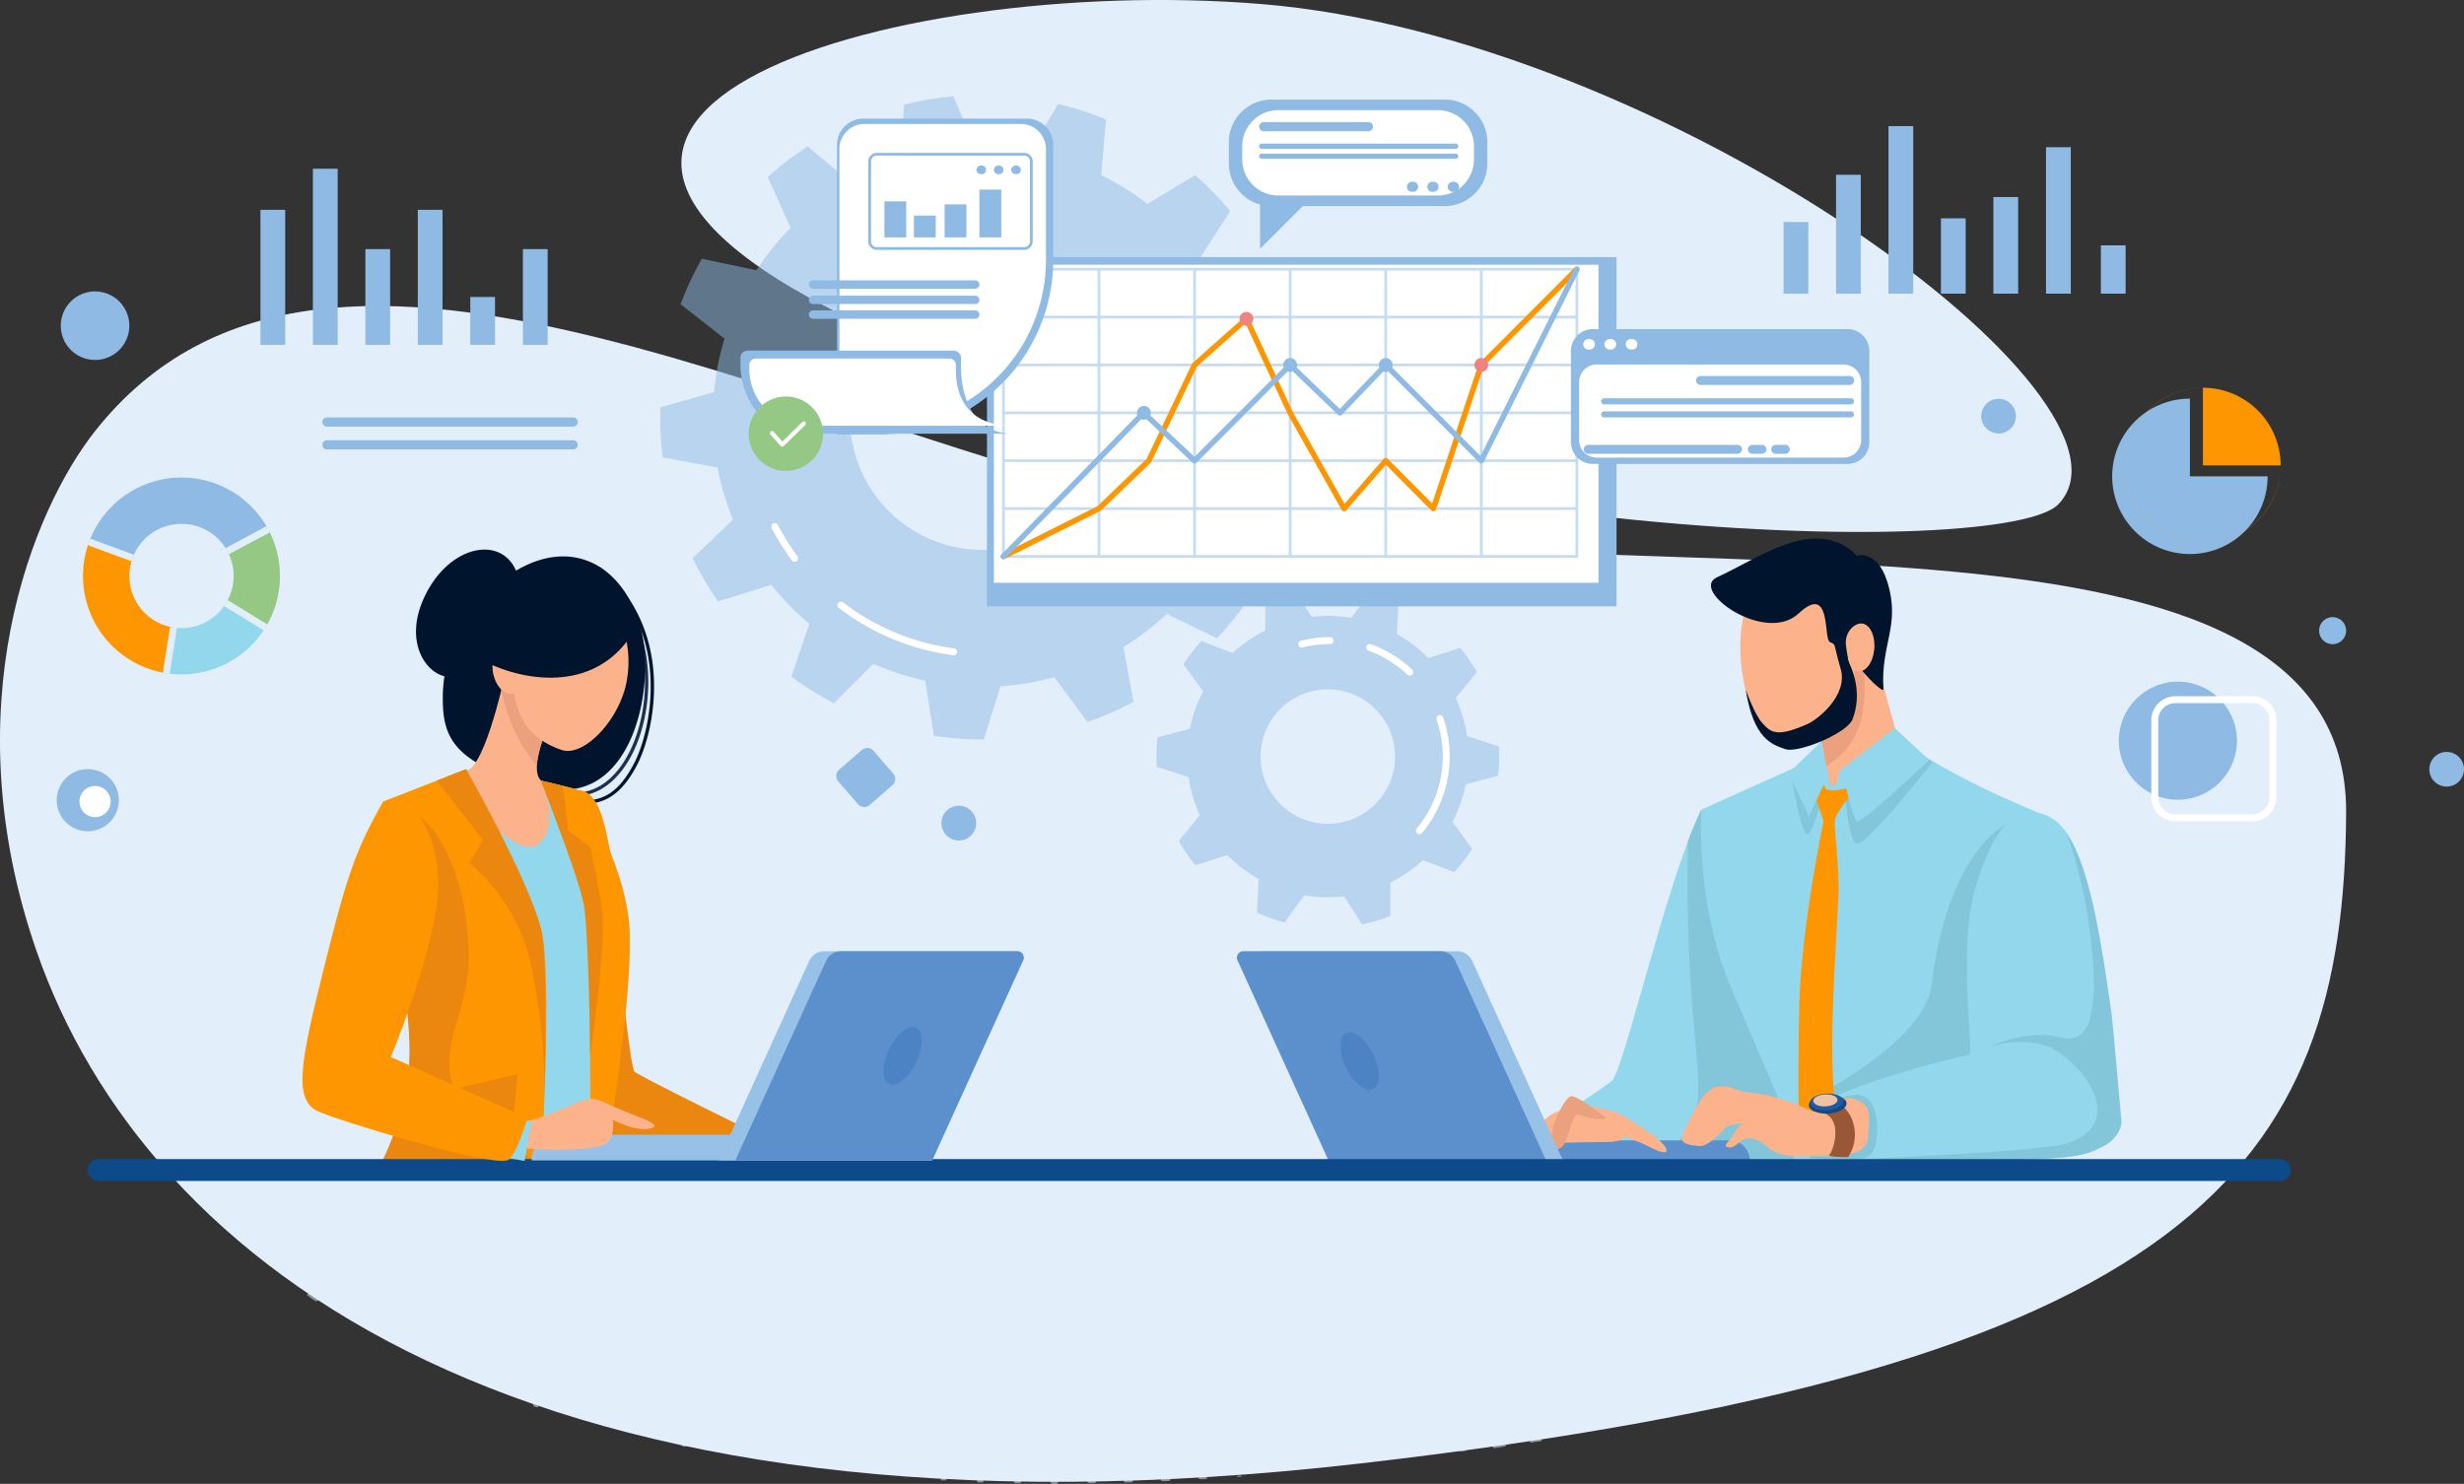 <svg id="vector" xmlns="http://www.w3.org/2000/svg" xmlns:xlink="http://www.w3.org/1999/xlink" width="640.667" height="385.912" viewBox="0 0 640.667 385.912">
  <rect x="0" y="0" width="640.667" height="385.912" fill="#333333" stroke="none"/>
  <defs>
    <clipPath id="clip-path">
      <rect id="Rectangle_411" data-name="Rectangle 411" width="640.667" height="385.912" fill="none"/>
    </clipPath>
    <clipPath id="clip-path-3">
      <rect id="Rectangle_386" data-name="Rectangle 386" width="523.715" height="80.58" fill="none"/>
    </clipPath>
    <clipPath id="clip-path-4">
      <path id="Path_1159" data-name="Path 1159" d="M304.841,476.2c-.6-.295-1.129-.522-1.625-.8A3.8,3.8,0,0,1,302,474.313c-.328-.453-.621-.932-.973-1.468a5.406,5.406,0,0,1-3.941,3.289c.389.159.637.257.882.361a4.467,4.467,0,0,1,2.556,5.464,4.419,4.419,0,0,1-4.952,3.1,4.48,4.48,0,0,1-1.018-8.58c.223-.091.45-.174.749-.29-.582-.256-1.1-.456-1.592-.709a3.816,3.816,0,0,1-1.256-1.031c-.35-.445-.648-.93-.987-1.426-.24.11-.271.375-.4.559-.158.222-.3.456-.468.668a4.69,4.69,0,0,1-.505.533,5.123,5.123,0,0,1-.576.454,4.519,4.519,0,0,1-.634.37c-.245.115-.5.2-.761.294-.23.081-.463.151-.788.257.315.1.546.169.773.247a4.446,4.446,0,1,1-2.738-.017c.206-.067.416-.12.75-.216a6.957,6.957,0,0,1-2.662-1.263,5.382,5.382,0,0,1-1.543-2.331c-.322.054-.3.288-.377.444A4.987,4.987,0,0,1,278.1,475.9a4.72,4.72,0,0,1-4.146-.951,4.788,4.788,0,0,1-1.488-1.917c-.072-.162-.06-.393-.331-.457-.985,2.322-2.689,3.574-5.28,3.316-2.094-.208-3.555-1.648-4.21-4.033-.235.111-.227.338-.282.528a4.774,4.774,0,0,1-8.916.726c-.167-.37-.293-.758-.44-1.144-.27.081-.247.339-.309.524a4.611,4.611,0,0,1-1.07,1.814,4.676,4.676,0,0,1-8.058-2.818,4.517,4.517,0,0,1,2.317-4.456c.183-.115.375-.218.56-.329.019-.011.026-.044.064-.115-.179-.233-.5-.263-.736-.422s-.52-.3-.763-.472a4.6,4.6,0,0,1-.617-.534,6.816,6.816,0,0,1-.577-.688c-.176-.239-.327-.5-.523-.8-.1.082-.191.13-.236.208a5.349,5.349,0,0,1-3.2,2.505,1.081,1.081,0,0,0-.184.11c.163.242.441.274.664.372a4.555,4.555,0,0,1,2.2,1.989,4.606,4.606,0,0,1-5.466,6.612,4.577,4.577,0,0,1-3.144-4.254,4.528,4.528,0,0,1,2.764-4.344c.22-.1.438-.2.752-.346a8.272,8.272,0,0,1-2.341-1.249,6.928,6.928,0,0,1-1.451-2.019c-.23-.037-.237.142-.309.237a2.368,2.368,0,0,0-.156.287,5,5,0,0,1-8.265.725,7.419,7.419,0,0,1-.647-1.035c-.1-.159-.174-.328-.252-.476-.238-.009-.217.173-.281.274s-.1.2-.145.293a4.7,4.7,0,0,1-1.944,2.039,4.853,4.853,0,0,1-7.063-2.951c-.063-.235-.114-.473-.172-.716-.268.064-.213.29-.252.457a4.717,4.717,0,0,1-7.473,2.713,4.452,4.452,0,0,1-1.764-4.476,4.518,4.518,0,0,1,2.486-3.441c.168-.089.336-.178.5-.27.022-.012.035-.041.053-.062-2.627-1.442-2.31-1.629-3.309-2.949-.27.2-.359.532-.573.762s-.42.5-.66.722a5.1,5.1,0,0,1-.78.588,6.15,6.15,0,0,1-.877.432c-.289.118-.593.2-1.044.348.393.149.634.244.878.333a4.577,4.577,0,0,1,1.837,7.332,4.588,4.588,0,0,1-4.922,1.276,4.563,4.563,0,0,1-.4-8.47c.34-.151.7-.27,1.094-.424-.145-.224-.359-.186-.516-.252-.175-.074-.361-.122-.538-.193a5.076,5.076,0,0,1-.52-.236,4.309,4.309,0,0,1-.484-.3c-.176-.127-.346-.264-.509-.408a5.482,5.482,0,0,1-.76-.851,5.38,5.38,0,0,1-.295-.49c-.091-.167-.17-.341-.253-.513s-.152-.321-.269-.568c-.279.386-.338.775-.55,1.079a8.264,8.264,0,0,1-.683.913,4.885,4.885,0,0,1-.869.736,4.673,4.673,0,0,1-1.02.507,4.869,4.869,0,0,1-1.115.236,5.685,5.685,0,0,1-1.14-.008,4.61,4.61,0,0,1-2.749-1.313,5.7,5.7,0,0,1-1.461-2.711c-.115.32-.2.543-.276.769a4.671,4.671,0,1,1-6.516-5.7q.291-.147.576-.3c.017-.009.019-.047.048-.129-.265-.195-.609-.278-.9-.455a6.859,6.859,0,0,1-.812-.544,5.766,5.766,0,0,1-.749-.748,5.244,5.244,0,0,1-.539-.816c-.169-.307-.3-.635-.464-.992a1.882,1.882,0,0,0-.416.713,4.964,4.964,0,0,1-2.793,2.49,4.8,4.8,0,0,1-5.406-1.645,4.706,4.706,0,0,1-.5-5.087,2.192,2.192,0,0,1,.162-.283,2.786,2.786,0,0,1,.186-.227,24.5,24.5,0,0,1,2.651-.047c.872-.014,1.744,0,2.616,0h2.724l.748,1.348.641-1.3c.193-.019.353-.049.513-.049q3.761,0,7.521,0c.445,0,.445.008.869.312a1.036,1.036,0,0,1,.869-.313c.217,0,.436,0,.654,0H463.6c.218,0,.436,0,.654,0a1.032,1.032,0,0,1,.867.308c.444-.3.444-.306.8-.306q3.965,0,7.93,0a2.345,2.345,0,0,1,.288.04l.559.9.6-.923h8.047a4.444,4.444,0,0,1,.85,2.048c.215.049.2-.1.218-.188a4.648,4.648,0,0,1,.762-1.816,10.284,10.284,0,0,1,1.937-.065c.626-.015,1.253,0,1.88,0h3.79a4.563,4.563,0,0,1,.327,5.042,4.726,4.726,0,0,1-4.538,2.333c-2.132-.232-3.512-1.545-4.244-4.039-.224.036-.2.229-.225.376a4.732,4.732,0,0,1-1.588,2.695,4.529,4.529,0,0,1-1.468.869c-.328.115-.657.224-1.1.375.378.136.651.238.927.333a4.2,4.2,0,0,1,2.177,1.648,4.348,4.348,0,0,1,.231,4.859,4.288,4.288,0,0,1-4.209,2.3,4.338,4.338,0,0,1-3.952-2.843,4.51,4.51,0,0,1,2.635-5.949c.276-.094.546-.2.869-.324-1.548-.7-2.019-.309-3.942-3.125-1.051,1.56-.725,1.681-3.312,3.185.182.108.332.207.491.289a4.625,4.625,0,0,1,2.628,3.788,4.71,4.71,0,0,1-9.131,2.013c-.1-.279-.19-.563-.319-.946a4.67,4.67,0,0,0-.2.5,5.07,5.07,0,0,1-1.188,2.208,4.879,4.879,0,0,1-7.848-1.008c-.137-.254-.267-.511-.448-.86a7.187,7.187,0,0,1-1.515,2.3,6.028,6.028,0,0,1-2.326,1.243c-.027.192.083.223.183.259a5.442,5.442,0,0,1,1.45.739,4.605,4.605,0,0,1-2.67,8.3,4.609,4.609,0,0,1-1.883-8.856c.225-.092.452-.18.664-.264.04-.165-.052-.207-.161-.24a5.58,5.58,0,0,1-1.625-.75,5.113,5.113,0,0,1-1.356-1.4c-.1-.152-.222-.291-.363-.475a7.132,7.132,0,0,1-1.423,1.731c-.566.409-1.176.758-1.764,1.132a5,5,0,0,1,2.928,5.6,4.873,4.873,0,0,1-4.079,3.627,4.75,4.75,0,0,1-4.28-1.737,4.864,4.864,0,0,1-.973-2.1c-.338.1-.281.333-.334.5a4.892,4.892,0,0,1-9.024.886c-.11-.212-.213-.428-.316-.637-.367.57-.692,1.134-1.077,1.655a3.659,3.659,0,0,1-1.456,1.162c-.593.264-1.219.45-1.867.682.081.144.252.114.38.147a4.707,4.707,0,0,1,2.9,1.971,4.512,4.512,0,1,1-7.8,4.5,4.475,4.475,0,0,1,1.748-5.9,13.9,13.9,0,0,1,1.768-.727,1.511,1.511,0,0,0-.307-.134,5.074,5.074,0,0,1-3.718-2.786,1.953,1.953,0,0,0-.235-.286,8.055,8.055,0,0,1-1.457,2,6.732,6.732,0,0,1-2.156,1.184c.089.266.317.3.5.379a4.245,4.245,0,0,1,1.585,1.128,4.43,4.43,0,0,1,.86,4.867,4.61,4.61,0,0,1-8.406.3,4.576,4.576,0,0,1,2.166-6.223c.219-.1.434-.211.721-.35a3.078,3.078,0,0,0-.81-.406c-.236-.135-.495-.233-.723-.379a5.751,5.751,0,0,1-.716-.541,5.373,5.373,0,0,1-.561-.592c-.189-.227-.357-.472-.568-.755-.32.235-.422.593-.654.841a10.164,10.164,0,0,1-.743.756,5.905,5.905,0,0,1-.8.566c-.3.181-.609.329-.889.478,0,.231.142.273.255.331a4.622,4.622,0,0,1,2.628,3.879,4.38,4.38,0,0,1-1.067,3.337,4.707,4.707,0,0,1-8.262-2.13,4.676,4.676,0,0,1,2.265-4.938c.2-.117.472-.147.6-.451-.376-.2-.766-.382-1.121-.615a6.372,6.372,0,0,1-.953-.764c-.307-.3-.566-.653-.868-1.008a17.06,17.06,0,0,1-1.322,1.431,16.244,16.244,0,0,1-1.584,1.09c.147.115.28.236.428.331a4.718,4.718,0,0,1,2.073,2.737,4.546,4.546,0,0,1-1.422,4.893,4.745,4.745,0,0,1-7.6-1.764c-.119-.295-.226-.593-.356-.938a1.76,1.76,0,0,0-.359.772,4.738,4.738,0,0,1-4.077,3.2,4.833,4.833,0,0,1-4.771-2.513c-.14-.263-.265-.534-.432-.87-.107.184-.2.308-.256.443a4.967,4.967,0,0,1-3.9,3.021,4.986,4.986,0,0,1-5.185-2.9c-.075-.17-.156-.338-.273-.589a2.913,2.913,0,0,0-.235.365,5.093,5.093,0,0,1-3.476,3.082c-.156.044-.306.1-.544.186.3.1.516.167.734.242a4.462,4.462,0,1,1-2.731-.022c.206-.067.416-.122.668-.2-.6-.229-1.16-.409-1.688-.658A3.812,3.812,0,0,1,360,474.47c-.37-.459-.695-.957-1.044-1.443-1.486,2.313-1.835,2.3-3.759,3.159.306.133.579.245.846.369a4.5,4.5,0,1,1-3.794,0c.265-.124.534-.24.841-.378-1.808-.83-2.226-.749-3.784-3.23-1.112,1.816-1.191,2.081-3.659,3.239.251.123.462.23.677.33a4.428,4.428,0,0,1,2.452,2.8,4.525,4.525,0,1,1-6.539-2.633c.307-.167.63-.306,1.026-.5-.373-.234-.743-.305-1.053-.486a8.112,8.112,0,0,1-1.026-.664,5.53,5.53,0,0,1-.79-.822c-.236-.292-.429-.62-.621-.9-.187-.056-.238.062-.286.149a5.4,5.4,0,0,1-2.976,2.542c-.1.036-.191.088-.367.17.274.14.482.254.7.354A4.423,4.423,0,0,1,339,478.676a4.537,4.537,0,1,1-6.175-2.078,2.162,2.162,0,0,0,.8-.451,7.369,7.369,0,0,1-2.147-1.209,9.514,9.514,0,0,1-1.446-1.922,7.51,7.51,0,0,1-1.434,1.949,6.723,6.723,0,0,1-2.065,1.149c.084.328.386.306.581.4a4.43,4.43,0,0,1,2.265,2.365,4.534,4.534,0,1,1-8.711,1.878,4.324,4.324,0,0,1,2.426-4.14c.257-.142.53-.253.871-.413a14.128,14.128,0,0,1-1.49-.753,5.929,5.929,0,0,1-1.166-1.01,14.142,14.142,0,0,1-.959-1.374c-.268.189-.313.534-.5.774-.2.257-.383.532-.606.768a5.235,5.235,0,0,1-.736.643,6.531,6.531,0,0,1-.839.5c-.281.146-.579.261-.96.429l.722.356a4.411,4.411,0,0,1,2.57,3.631,4.529,4.529,0,1,1-9.026.723,4.32,4.32,0,0,1,2.3-4.21c.278-.163.577-.29.873-.437-.029-.233-.234-.2-.354-.274-.164-.095-.35-.152-.522-.233a4.6,4.6,0,0,1-.434-.227,4.115,4.115,0,0,1-.4-.279c-.151-.116-.3-.24-.436-.368a4.809,4.809,0,0,1-.345-.349,4.065,4.065,0,0,1-.311-.379c-.11-.155-.2-.322-.307-.482-.087-.135-.177-.268-.295-.445-.291.21-.387.529-.577.774a6.6,6.6,0,0,1-.575.688,5.889,5.889,0,0,1-.753.625,5.407,5.407,0,0,1-.776.447c-.293.141-.6.251-.905.375.051.258.277.234.434.3a4.42,4.42,0,0,1,2.29,2,4.342,4.342,0,0,1-.106,4.585,4.242,4.242,0,0,1-4.062,2.115,4.469,4.469,0,0,1-4.176-5.4,4.358,4.358,0,0,1,2.412-3.121c.263-.134.539-.243.894-.4M462.3,447.214c1.083,1,1.581.687,2.748,3.75.131-.363.231-.7.369-1.012a4.953,4.953,0,0,1,1.128-1.68,7.417,7.417,0,0,1,.77-.6c.271-.2.648-.247.875-.526a15.349,15.349,0,0,1-1.727-1.136,15.187,15.187,0,0,1-1.374-1.533c-.249.366-.466.739-.737,1.065a6.95,6.95,0,0,1-.925.917c-.334.272-.716.486-1.126.758m-280.227-.065a5.689,5.689,0,0,1,2.21,1.42,6.16,6.16,0,0,1,1.167,2.3c.044-.053.068-.072.077-.1.038-.1.074-.2.1-.309a4.779,4.779,0,0,1,2.4-3.04.947.947,0,0,0,.2-.2,15.537,15.537,0,0,1-1.592-1.18,16.235,16.235,0,0,1-1.283-1.532,6.576,6.576,0,0,1-3.283,2.641M214.331,460.9c.707-2.046.527-2.172,2.72-3.958a16.168,16.168,0,0,1-1.564-1.133,15.48,15.48,0,0,1-1.242-1.417,14.755,14.755,0,0,1-1.38,1.415,15.794,15.794,0,0,1-1.731,1.062,11.68,11.68,0,0,1,1.137.671,5.016,5.016,0,0,1,.946.889,5.756,5.756,0,0,1,.706,1.187,11.308,11.308,0,0,1,.408,1.283m38.527,3.312c-.245.294-.441.552-.662.788a5.421,5.421,0,0,1-.657.607c-.257.2-.548.349-.816.533s-.6.211-.86.5c.215.122.384.2.534.306a11.234,11.234,0,0,1,1.106.821,4.3,4.3,0,0,1,1.16,1.842c.072.211.05.5.336.614a1.6,1.6,0,0,0,.1-.227,4.9,4.9,0,0,1,2.423-3.13c.078-.043.124-.142.19-.221a15.746,15.746,0,0,1-1.516-1.025,18.43,18.43,0,0,1-1.341-1.409m183.18-3.7c1.178-2.877,1.714-2.7,3.091-3.657a14.693,14.693,0,0,1-1.585-.979,17.047,17.047,0,0,1-1.4-1.4c-.254.327-.478.662-.752.952a8.338,8.338,0,0,1-.967.872c-.314.243-.666.438-1.014.664a5.858,5.858,0,0,1,2.631,3.547m-170.843,6.216a17.761,17.761,0,0,1-1.477-1.042,17.355,17.355,0,0,1-1.2-1.264,16.429,16.429,0,0,1-1.24,1.233,18.057,18.057,0,0,1-1.506,1,1.817,1.817,0,0,0,.249.22,4.773,4.773,0,0,1,2.4,3.137,1.424,1.424,0,0,0,.2.338c.141-.418.239-.787.388-1.133a4.883,4.883,0,0,1,.509-.922,5.833,5.833,0,0,1,.757-.846c.272-.254.586-.463.925-.725m122.68-2.218a1.425,1.425,0,0,0-.234.2,6.283,6.283,0,0,1-2.153,1.84c-.077.04-.12.147-.178.222a5.363,5.363,0,0,1,2.391,3.251c.027.073.072.139.165.316a6.393,6.393,0,0,1,.96-2.144,7.554,7.554,0,0,1,1.741-1.5,8.989,8.989,0,0,1-2.692-2.186m-192.8-14.186a6.57,6.57,0,0,1,2.226-3c-.307-.227-.621-.437-.908-.679-.27-.227-.508-.491-.764-.732s-.4-.631-.725-.864c-.108.122-.184.2-.249.281a5.792,5.792,0,0,1-1.987,1.66c-.108.054-.265.09-.238.27a5.812,5.812,0,0,1,2.645,3.063m77.049,19.357c.124-.131.2-.178.224-.244a5.174,5.174,0,0,1,1.926-2.458.92.92,0,0,0,.172-.236c-.441-.309-.86-.562-1.23-.873-.386-.325-.726-.7-1.04-1.015-.279.245-.518.466-.769.671-.272.223-.548.442-.835.646-.256.181-.528.341-.8.517.5.451.976.843,1.405,1.283a4.729,4.729,0,0,1,.95,1.709m-48.257-14.669c-.269.27-.5.528-.763.76-.241.215-.507.405-.763.6a7.059,7.059,0,0,0-.905.59c.309.222.577.4.822.6a5.083,5.083,0,0,1,.643.615,6.538,6.538,0,0,1,.566.79c.165.264.3.548.472.878a15.318,15.318,0,0,1,.975-1.561,14.784,14.784,0,0,1,1.277-1.268c-.4-.29-.835-.561-1.217-.89s-.721-.72-1.107-1.114M457.926,447.2a6.413,6.413,0,0,1-2.389-2c-.265.321-.476.6-.712.853a8.223,8.223,0,0,1-.705.678c-.263.225-.548.425-.826.638a15.718,15.718,0,0,1,1.182,1.283,15.026,15.026,0,0,1,.861,1.468,6.47,6.47,0,0,1,2.589-2.924m-79.644,17.695c-.384.37-.718.728-1.092,1.039s-.775.566-1.17.849a15.658,15.658,0,0,1,1.281,1.309,13.924,13.924,0,0,1,.9,1.473,14.683,14.683,0,0,1,1.027-1.591,13.9,13.9,0,0,1,1.353-1.263c-.441-.293-.867-.537-1.247-.838s-.709-.657-1.051-.978m46.015-7.836c.32.288.618.52.87.795a7.647,7.647,0,0,1,.743.96c.2.3.349.638.55,1.016.17-.339.286-.614.439-.866a6.109,6.109,0,0,1,.567-.79c.192-.224.436-.405.641-.62s.574-.281.711-.581c-.075-.081-.1-.134-.147-.156a6.246,6.246,0,0,1-1.912-1.486,1.1,1.1,0,0,0-.279-.164,7.528,7.528,0,0,1-2.182,1.891M281.834,469.7c.211-.433.349-.785.545-1.1a7.288,7.288,0,0,1,.732-.974c.246-.279.539-.516.842-.8-.412-.3-.8-.554-1.144-.85-.364-.311-.691-.666-1.046-1.013-.368.347-.685.681-1.04.971-.37.3-.775.56-1.174.844a6.728,6.728,0,0,1,2.284,2.924m88.972-2.9c-.416-.294-.8-.536-1.154-.824-.368-.3-.7-.648-1.068-.992-.364.366-.673.71-1.018,1.012s-.717.546-1.088.824a14.84,14.84,0,0,1,1.206,1.273,16.364,16.364,0,0,1,.928,1.554c.2-.4.356-.775.568-1.114a5.806,5.806,0,0,1,.7-.895c.273-.289.589-.538.925-.838m-139.4-9.777a14.706,14.706,0,0,1,1.19,1.14,16.83,16.83,0,0,1,.985,1.434c.274-.453.494-.886.781-1.268.306-.407.675-.766,1.049-1.181-.345-.274-.692-.527-1.011-.81s-.612-.6-.946-.93c-.347.311-.652.614-.987.878s-.7.491-1.06.738m185.482-1.5-1.862,1.642c.254.254.5.472.707.716s.392.521.592.779.225.6.589.86a6.065,6.065,0,0,1,1.937-2.408l-1.964-1.588M299.074,466.866a5.874,5.874,0,0,1,1.971,2.493c.3-.486.528-.919.82-1.3.308-.4.677-.76,1.053-1.174-.341-.265-.648-.524-.974-.753-.347-.244-.561-.651-.962-.842-.317.288-.587.554-.878.794-.307.254-.634.484-1.03.785m-7.626-1.644c-.37.329-.665.611-.98.867s-.637.477-.929.693c.367.4.723.733,1.023,1.115.315.4.578.841.9,1.312.281-.432.514-.858.814-1.233.319-.4.7-.748,1.092-1.16-.34-.256-.671-.484-.979-.74s-.6-.545-.935-.855m67.545.085-1.866,1.561c.336.354.695.684.994,1.062s.54.807.844,1.271c.261-.282.35-.64.571-.9s.417-.5.623-.753.573-.4.724-.728l-1.89-1.509m-9.712,4.015c.316-.5.588-.932.864-1.362s.756-.677,1.028-1.143c-.336-.251-.646-.466-.938-.705-.31-.254-.6-.529-.91-.8-.313.3-.6.548-.863.818s-.687.418-.953.795a6.384,6.384,0,0,1,1.771,2.4m-28.93-.167c.264-.415.482-.821.761-1.18.3-.381.648-.717,1.014-1.115-.329-.257-.631-.478-.916-.719s-.561-.509-.86-.782c-.3.272-.573.533-.861.776s-.588.464-.921.725c.341.372.675.689.953,1.049.3.383.54.807.829,1.247m11.481-2.285-1.812-1.486c-.316.288-.609.529-.871.8s-.66.36-.851.707c.345.376.678.7.957,1.056s.5.759.789,1.2c.27-.415.493-.813.771-1.167.3-.379.649-.716,1.016-1.112m-19.394.016-1.709-1.4-1.74,1.42c.241.242.458.441.652.659s.381.46.563.7.257.525.552.728a7.715,7.715,0,0,1,1.682-2.1m-109.69-19.517c.256.223.508.422.735.644s.394.447.6.662.3.566.564.746l1.546-1.977c-.26-.227-.527-.49-.826-.711-.318-.236-.472-.664-.869-.784l-1.751,1.421m136.91,21.672c.318-.463.558-.816.8-1.167.256-.37.676-.605.914-1.031-.311-.234-.584-.454-.871-.652-.3-.21-.488-.576-.848-.693l-1.677,1.385a7.511,7.511,0,0,1,1.681,2.159m106.159-19.66a6.489,6.489,0,0,1,1.678-1.983c-.315-.242-.584-.462-.868-.662s-.462-.527-.824-.673c-.459.562-1.053.944-1.489,1.436l1.5,1.883m-202.56,9.69,1.422-1.864-1.513-1.315-1.518,1.237,1.609,1.943m164.059-3.094c-.491.425-.937.811-1.407,1.219l1.328,1.69c.249-.326.471-.624.7-.915s.608-.51.8-.875l-1.42-1.118m-193.062-6.95.978-1.329a7.543,7.543,0,0,0-1.29-1.118c-.33.352-.782.522-1.005.92l1.317,1.527m184.534,8.2a4.7,4.7,0,0,0-1.115-.9c-.215.189-.406.339-.575.511s-.437.24-.457.541c.241.317.48.641.731.957a2.271,2.271,0,0,0,.286.256l1.13-1.36m37.553-10.618a6.187,6.187,0,0,0-1.1,1.1c.171.221.323.412.47.607s.277.379.45.617c.229-.277.424-.5.6-.73.19-.249.482-.418.646-.745l-1.068-.845M251.733,457.224l1.156,1.347a11.458,11.458,0,0,0,.983-1.253,4.749,4.749,0,0,0-1.169-.894l-.969.8m10.9-.713a3.762,3.762,0,0,0-.974.894c.312.3.509.676.876.982a6.637,6.637,0,0,0,.88-1.2l-.782-.673m125.2,1.771a3.534,3.534,0,0,0,.852-.987,3.3,3.3,0,0,0-.9-.734,2.024,2.024,0,0,0-.795.693l.844,1.028M272.108,458a3.287,3.287,0,0,0,.771-.966l-.344-.211c-.108-.067-.218-.132-.354-.214l-.7.625.627.766m9.072-.847a1.443,1.443,0,0,0,.63.638,2.773,2.773,0,0,0,.641-.787l-.581-.468a2.024,2.024,0,0,0-.689.617m-57.167-10.088-.74.638.56.63a1.79,1.79,0,0,0,.708-.853l-.528-.415m154.165,9.522c-.2.174-.348.288-.482.415-.033.031-.029.1-.058.211.2.185.333.487.631.657a1.266,1.266,0,0,0,.575-.712l-.666-.571m-9,.566a1.188,1.188,0,0,0-.609-.589.9.9,0,0,0-.581.549l.563.641c.334-.1.441-.358.627-.6m57.908-9.486-.634-.547a.5.5,0,0,0-.486.434c.187.2.3.482.617.63l.5-.517m-193.994-.087.384.407.609-.725-.32-.279a1.136,1.136,0,0,0-.673.6m68.117,8.905c-.34.22-.587.3-.607.632l.393.346a.808.808,0,0,0,.513-.664l-.3-.314m-9.813,1.055c.282-.152.462-.294.509-.591l-.438-.347-.491.454.42.484m58.415-.573-.484-.431c-.209.114-.411.195-.4.52l.444.408.441-.5m9.583.118c-.441-.547-.475-.55-.844-.054l.452.479.393-.425m57.5-9.174c.383-.428.383-.516.077-.765-.208-.169-.276-.145-.565.226l.488.539m-96.507,8.64c-.244.094-.428.195-.422.5l.407.356.428-.466-.413-.392m9.215.4.4.418c.45-.318.5-.413.354-.6-.207-.256-.34-.234-.755.178m-18.864-.38c-.132.172-.268.275-.283.395-.011.081.131.213.234.268s.356-.127.329-.254-.152-.23-.28-.409m29.026.668a1.089,1.089,0,0,0,.2-.323c.03-.128-.217-.309-.333-.247a.5.5,0,0,0-.229.279c-.039.146.146.307.363.29m-96.385-10.187a.475.475,0,0,0-.112.022c-.117.066-.217.145-.167.3a.079.079,0,0,0,.058.044c.159,0,.228-.1.254-.236,0-.023-.012-.049-.033-.131m-67.8,4.642a4.508,4.508,0,1,0-4.53,4.494,4.493,4.493,0,0,0,4.53-4.494m57.71,19.467a4.484,4.484,0,1,0-4.513,4.419,4.482,4.482,0,0,0,4.513-4.419M460.07,456.923a4.455,4.455,0,0,0-.017,8.91,4.455,4.455,0,1,0,.017-8.91m-269.742.04a4.42,4.42,0,1,0,4.4,4.411,4.4,4.4,0,0,0-4.4-4.411m183.087,19.258a4.411,4.411,0,1,0,4.39,4.429,4.409,4.409,0,0,0-4.39-4.429m57.762-9.537a4.411,4.411,0,1,0,4.355,4.458,4.37,4.37,0,0,0-4.355-4.458M272.6,480.668a4.393,4.393,0,1,0,4.381-4.434,4.348,4.348,0,0,0-4.381,4.434m-53.286-13.954a4.381,4.381,0,1,0,4.335,4.41,4.322,4.322,0,0,0-4.335-4.41m265.347-15.034a4.365,4.365,0,1,0,4.369-4.371,4.306,4.306,0,0,0-4.369,4.371m-97.392,28.991a4.337,4.337,0,1,0-4.339,4.295,4.308,4.308,0,0,0,4.339-4.295m-115.481.019a4.322,4.322,0,1,0-4.364,4.26,4.322,4.322,0,0,0,4.364-4.26M161.336,447.384a4.3,4.3,0,1,0,4.328,4.269,4.257,4.257,0,0,0-4.328-4.269M469.812,457.1a4.287,4.287,0,1,0,4.288,4.327,4.27,4.27,0,0,0-4.288-4.327M158.283,445.617a4.656,4.656,0,0,0,6.243-.063,4.57,4.57,0,0,0,.609-6.056c-.619-.085-6.408-.111-7.528-.03a4.59,4.59,0,0,0,.676,6.149m238.644,35.065a4.27,4.27,0,0,0-4.292-4.317,4.269,4.269,0,0,0-.018,8.538,4.286,4.286,0,0,0,4.31-4.221m43.967-13.854a4.268,4.268,0,1,0,4.219,4.3,4.28,4.28,0,0,0-4.219-4.3M257.779,484.895a4.261,4.261,0,1,0-.032-8.521,4.261,4.261,0,0,0,.032,8.521m-72.733-23.514a4.261,4.261,0,0,0-8.521,0,4.261,4.261,0,0,0,8.521,0m24.5,13.956a4.241,4.241,0,1,0-4.226-4.278,4.244,4.244,0,0,0,4.226,4.278m192.754,1.108a4.139,4.139,0,0,0-4.154,4.17,4.2,4.2,0,1,0,8.4-.006,4.154,4.154,0,0,0-4.247-4.164m-154.038.016a4.13,4.13,0,0,0-4.225,4.166,4.181,4.181,0,0,0,8.361.01,4.128,4.128,0,0,0-4.137-4.176m254.489-24.618a4.177,4.177,0,0,0-4.057-4.335,4.173,4.173,0,0,0-.245,8.343,4.194,4.194,0,0,0,4.3-4.008m-7.263-6.428a4.489,4.489,0,0,0,6.1.063,4.432,4.432,0,0,0,.577-5.984c-.676-.091-6.489-.091-7.174,0a4.372,4.372,0,0,0,.5,5.921m-45.1,21.544a4.134,4.134,0,1,0,4.118,4.164,4.114,4.114,0,0,0-4.118-4.164m-301.62-21.575a4.465,4.465,0,0,0,6.2-.074,4.329,4.329,0,0,0,.337-5.859h-6.964a4.379,4.379,0,0,0,.427,5.933m334.7,15.954a4.136,4.136,0,0,0-8.271.047,4.136,4.136,0,1,0,8.271-.047M151.842,447.564a4.132,4.132,0,0,0-4.128,4.148,4.118,4.118,0,1,0,8.236-.061,4.126,4.126,0,0,0-4.108-4.087m48.181,19.422a4.109,4.109,0,1,0,4.1,4.105,4.09,4.09,0,0,0-4.1-4.105m211.872,9.564a4.083,4.083,0,0,0-4.11,4.011,4.131,4.131,0,0,0,4.05,4.172,4.087,4.087,0,0,0,4.134-4.071,4.041,4.041,0,0,0-4.074-4.113m-173.388,8.166a4.079,4.079,0,1,0-4.067-4.135,4.055,4.055,0,0,0,4.067,4.135M175.163,461.4a4.088,4.088,0,1,0-4.128,4.068,4.08,4.08,0,0,0,4.128-4.068m329.283-17.319a4.107,4.107,0,0,0,3.9,2.351,4.3,4.3,0,0,0,3.661-6.462.974.974,0,0,0-.978-.552c-1.875.023-3.749.009-5.624.01-.135,0-.27.013-.44.022a4.212,4.212,0,0,0-.518,4.631m-82.88,32.562a3.988,3.988,0,1,0,4.024,3.957,3.95,3.95,0,0,0-4.024-3.957m38.537-9.532a3.984,3.984,0,1,0,3.946,3.961,3.984,3.984,0,0,0-3.946-3.961m44.215-15.453a3.96,3.96,0,1,0,7.92,0,3.96,3.96,0,0,0-7.92,0m-365.183-6.5a4.222,4.222,0,0,0,6.222-5.7h-6.465a4.123,4.123,0,0,0,.243,5.7m85.716,35.426a3.959,3.959,0,1,0,3.988-3.9,3.958,3.958,0,0,0-3.988,3.9m-34.509-13.436a3.951,3.951,0,1,0,3.91,3.975,3.911,3.911,0,0,0-3.91-3.975M492.976,461.4a3.948,3.948,0,1,0-3.957,3.929,3.931,3.931,0,0,0,3.957-3.929M338.857,490.352a3.939,3.939,0,1,0-7.878-.038,3.939,3.939,0,0,0,7.878.038m-9.716.016a3.943,3.943,0,1,0-7.885-.07,3.943,3.943,0,0,0,7.885.07m19.245-.08a3.937,3.937,0,0,0-7.873.05,3.936,3.936,0,1,0,7.873-.05m-28.954.039a3.948,3.948,0,0,0-3.962-3.932,3.909,3.909,0,0,0-3.893,3.9,3.858,3.858,0,0,0,3.905,3.954,3.9,3.9,0,0,0,3.95-3.926M142.194,447.762a3.926,3.926,0,1,0,3.842,3.952,3.915,3.915,0,0,0-3.842-3.952M305.98,486.4a3.947,3.947,0,0,0-3.944,3.944,3.91,3.91,0,1,0,3.944-3.944M161.418,457.473a3.911,3.911,0,1,0,3.852,3.943,3.9,3.9,0,0,0-3.852-3.943m192.738,28.942a3.911,3.911,0,1,0,3.9,3.9,3.918,3.918,0,0,0-3.9-3.9m-54.013,3.949a3.9,3.9,0,1,0-3.925,3.86,3.881,3.881,0,0,0,3.925-3.86m130.951-13.619a3.887,3.887,0,1,0,3.92,3.869,3.923,3.923,0,0,0-3.92-3.869m-67.356,9.719a3.868,3.868,0,1,0,3.809,3.9,3.89,3.89,0,0,0-3.809-3.9m-140.63-5.8a3.792,3.792,0,0,0-3.8-3.886,3.849,3.849,0,1,0-.067,7.7,3.794,3.794,0,0,0,3.871-3.812m63.615,5.818a3.849,3.849,0,1,0,3.841,3.861,3.877,3.877,0,0,0-3.841-3.861m227.192-43.163a3.885,3.885,0,0,0,3.263,2.83,3.834,3.834,0,0,0,4.065-1.818,3.97,3.97,0,0,0,.011-4.4.939.939,0,0,0-.923-.518c-1.712.023-3.424.009-5.136.011-.134,0-.268.016-.46.028a3.973,3.973,0,0,0-.82,3.862m-140.443,43.19a3.858,3.858,0,0,0-3.887,3.795,3.811,3.811,0,0,0,7.621.063,3.846,3.846,0,0,0-3.734-3.857M128.629,442.921a4.037,4.037,0,1,0,7.362-2.96,1,1,0,0,0-1-.542c-1.632.024-3.264.009-4.9.01-.162,0-.324.016-.543.028a4.013,4.013,0,0,0-.927,3.464M469.8,467.283a3.811,3.811,0,1,0,3.809,3.779,3.806,3.806,0,0,0-3.809-3.779M273.208,490.3a3.791,3.791,0,1,0,3.81-3.766,3.779,3.779,0,0,0-3.81,3.766m-92.421-22.975a3.771,3.771,0,1,0,3.776,3.795,3.757,3.757,0,0,0-3.776-3.795m198.384,22.964a3.756,3.756,0,1,0,3.788-3.722,3.775,3.775,0,0,0-3.788,3.722m-107.96.015a3.748,3.748,0,1,0-3.712,3.77,3.739,3.739,0,0,0,3.712-3.77m246.573-42.358a3.74,3.74,0,1,0,3.77,3.7,3.759,3.759,0,0,0-3.77-3.7m-19.239,9.692a3.742,3.742,0,1,0,3.766,3.72,3.753,3.753,0,0,0-3.766-3.72M440.83,476.889a3.747,3.747,0,0,0,.019,7.495,3.747,3.747,0,0,0-.019-7.495m-231.235.033a3.669,3.669,0,0,0-3.742,3.719,3.714,3.714,0,1,0,7.427-.019,3.689,3.689,0,0,0-3.686-3.7m-73.318-25.2a3.7,3.7,0,0,0-7.391-.138,3.7,3.7,0,1,0,7.391.138m15.6,5.958a3.7,3.7,0,1,0,3.646,3.724,3.71,3.71,0,0,0-3.646-3.724M388.961,490.32a3.682,3.682,0,1,0,3.719-3.668,3.7,3.7,0,0,0-3.719,3.668m-127.54.079a3.661,3.661,0,1,0-3.684,3.6,3.674,3.674,0,0,0,3.684-3.6m268.758-50.942c-1.686-.01-3.371-.015-5.057-.031a.717.717,0,0,0-.614.333,3.851,3.851,0,1,0,5.749-.276.259.259,0,0,0-.077-.026m-50.821,28a3.639,3.639,0,1,0,3.609,3.645,3.628,3.628,0,0,0-3.609-3.645m-357.57-21.68a3.8,3.8,0,0,0,4.169-5.863,1.038,1.038,0,0,0-.947-.493c-1.441.025-2.883.008-4.324.011-.161,0-.322.022-.476.034a3.79,3.79,0,0,0,1.579,6.311m332.186,34.873a3.594,3.594,0,1,0-3.592,3.589,3.616,3.616,0,0,0,3.592-3.589m-51.593,6.105a3.581,3.581,0,1,0-.062,7.163,3.581,3.581,0,0,0,.062-7.163M174.661,471.13a3.581,3.581,0,1,0-3.6,3.547,3.558,3.558,0,0,0,3.6-3.547m25.324,5.937a3.57,3.57,0,1,0,3.59,3.547,3.551,3.551,0,0,0-3.59-3.547m51.8,13.264a3.561,3.561,0,1,0-3.577,3.575,3.577,3.577,0,0,0,3.577-3.575m252.962-29.039a3.534,3.534,0,1,0,3.6-3.458,3.539,3.539,0,0,0-3.6,3.458m26.272-9.582a3.494,3.494,0,0,0-3.5-3.536,3.5,3.5,0,0,0,.017,7.007,3.5,3.5,0,0,0,3.486-3.471M408.4,490.329a3.485,3.485,0,1,0,3.5-3.471,3.5,3.5,0,0,0-3.5,3.471m-166.424,0a3.462,3.462,0,0,0-3.4-3.461,3.513,3.513,0,0,0-3.524,3.431,3.463,3.463,0,0,0,3.453,3.489,3.419,3.419,0,0,0,3.476-3.459m-96.391-28.986a3.465,3.465,0,0,0-6.931.04,3.465,3.465,0,1,0,6.931-.04m391.686-21.915c-.68,0-1.361,0-2.042,0a.788.788,0,0,0-.647.28,3.454,3.454,0,0,0-.827,3.337,3.5,3.5,0,0,0,3.807,2.653,3.343,3.343,0,0,0,2.994-2.194,3.478,3.478,0,0,0-.621-3.743.912.912,0,0,0-.787-.337c-.626.016-1.253,0-1.879,0ZM489.022,467.65a3.444,3.444,0,1,0,.027,6.888,3.444,3.444,0,0,0-.027-6.888m-32.37,12.922a3.43,3.43,0,1,0,3.47-3.367,3.427,3.427,0,0,0-3.47,3.367M122.9,455.121a3.456,3.456,0,0,0,3.4-3.468,3.417,3.417,0,0,0-3.456-3.4,3.376,3.376,0,0,0-3.387,3.453,3.414,3.414,0,0,0,3.439,3.417m-6.357-11.488a3.441,3.441,0,0,0-.522-3.815.975.975,0,0,0-.84-.4c-1.2.019-2.392.031-3.587-.006a1.147,1.147,0,0,0-1.034.513,3.544,3.544,0,1,0,5.983,3.7m70.367,36.97a3.4,3.4,0,1,0,3.392-3.376,3.424,3.424,0,0,0-3.392,3.376m-25.479-12.9a3.391,3.391,0,1,0-.138,6.78,3.391,3.391,0,1,0,.138-6.78m263.534,22.628a3.4,3.4,0,0,0-3.32-3.364,3.371,3.371,0,1,0,3.32,3.364m-196.193,3.36a3.352,3.352,0,1,0-3.319-3.343,3.351,3.351,0,0,0,3.319,3.343m292.331-32.325a3.29,3.29,0,1,0-3.306,3.3,3.272,3.272,0,0,0,3.306-3.3m-199.172,38.5a3.264,3.264,0,0,0,6.528.067,3.264,3.264,0,0,0-6.528-.067m-6.417,3.264a3.249,3.249,0,1,0,0-6.5,3.249,3.249,0,1,0,0,6.5m151.033-22.471a3.247,3.247,0,1,0,3.237-3.285,3.237,3.237,0,0,0-3.237,3.285m-32.168,9.734a3.254,3.254,0,1,0-3.26,3.186,3.276,3.276,0,0,0,3.26-3.186M549.848,443.4a3.349,3.349,0,0,0-.787-3.675.987.987,0,0,0-.725-.3c-1.033.008-2.065.012-3.1,0a1.054,1.054,0,0,0-.793.336,3.328,3.328,0,1,0,5.4,3.641M341.207,499.817a3.243,3.243,0,1,0,3.255-3.171,3.227,3.227,0,0,0-3.255,3.171m-9.541.1a3.247,3.247,0,1,0,3.217-3.287,3.22,3.22,0,0,0-3.217,3.287M135.821,461.406a3.238,3.238,0,1,0-3.237,3.206,3.25,3.25,0,0,0,3.237-3.206m404.646-9.682A3.236,3.236,0,1,0,537.2,454.9a3.214,3.214,0,0,0,3.262-3.173M302.721,499.859a3.232,3.232,0,1,0,6.464.031,3.232,3.232,0,0,0-6.464-.031m51.463-3.2a3.216,3.216,0,1,0,3.19,3.243,3.2,3.2,0,0,0-3.19-3.243M180.875,477.419a3.148,3.148,0,0,0-3.3,3.055,3.2,3.2,0,0,0,3.067,3.372,3.26,3.26,0,0,0,3.355-3.1,3.212,3.212,0,0,0-3.123-3.326m115.319,19.249a3.174,3.174,0,0,0-3.158,3.2,3.139,3.139,0,0,0,3.227,3.2,3.184,3.184,0,0,0,3.205-3.231,3.234,3.234,0,0,0-3.275-3.17m205.594-25.516a3.219,3.219,0,1,0-3.276,3.147,3.184,3.184,0,0,0,3.276-3.147M222.477,490.345a3.2,3.2,0,0,0-6.408-.051,3.2,3.2,0,1,0,6.408.051M105.835,439.739a1,1,0,0,0-.725-.313q-1.47.011-2.94,0a1.028,1.028,0,0,0-.732.3,3.225,3.225,0,0,0-1.037,1.9,3.272,3.272,0,0,0,2.894,3.754,3.233,3.233,0,0,0,3.6-3.021,3.371,3.371,0,0,0-1.065-2.618m257.9,56.965a3.167,3.167,0,0,0-.082,6.334,3.167,3.167,0,1,0,.082-6.334M151.79,467.925a3.167,3.167,0,1,0,3.2,3.13,3.173,3.173,0,0,0-3.2-3.13m-35.272-16.234a3.172,3.172,0,0,0-3.16-3.183,3.167,3.167,0,0,0-.03,6.334,3.179,3.179,0,0,0,3.19-3.151m170.211,51.318a3.1,3.1,0,0,0,3.133-3.094,3.149,3.149,0,1,0-6.3-.045,3.085,3.085,0,0,0,3.164,3.139m86.667-6.239a3.1,3.1,0,1,0,3.119,3.1,3.076,3.076,0,0,0-3.119-3.1m70.529-6.469a3.079,3.079,0,1,0-3.085,3.127,3.062,3.062,0,0,0,3.085-3.127m-170,9.548a3.083,3.083,0,0,0,6.166.045,3.083,3.083,0,0,0-6.166-.045M479.35,483.7a3.064,3.064,0,1,0-3.089-3.044,3.069,3.069,0,0,0,3.089,3.044M206.5,490.355a3.07,3.07,0,1,0,3.052-3.066,3.079,3.079,0,0,0-3.052,3.066m179.478,9.581a3.036,3.036,0,1,0-3.06,2.968,3.005,3.005,0,0,0,3.06-2.968m-115.482-.072a3.028,3.028,0,1,0-6.056.058,3.028,3.028,0,0,0,6.056-.058m257.046-41.506a3.029,3.029,0,1,0,3,3.023,3.028,3.028,0,0,0-3-3.023M171.029,477.628a3,3,0,1,0,3.05,2.976,2.994,2.994,0,0,0-3.05-2.976m337.259-9.517a2.981,2.981,0,1,0,2.973,2.949,2.985,2.985,0,0,0-2.973-2.949m47.339-28.687a1.371,1.371,0,0,0-1.045.368,2.936,2.936,0,0,0-1.013,3.153,3.019,3.019,0,1,0,4.816-3.145,1.431,1.431,0,0,0-1.043-.377c-.3.023-.6,0-.9,0-.272,0-.546.017-.816,0M125.833,461.418a2.953,2.953,0,1,0-5.906-.063,2.953,2.953,0,1,0,5.906.063m263.86,38.451a2.952,2.952,0,1,0,2.955-2.946,2.923,2.923,0,0,0-2.955,2.946m157.072-51.128a2.924,2.924,0,0,0-2.934,2.962,2.935,2.935,0,0,0,5.871-.013,2.905,2.905,0,0,0-2.937-2.949M254.835,499.913a2.928,2.928,0,1,0,2.925-2.962,2.873,2.873,0,0,0-2.925,2.962M453.3,490.364a2.917,2.917,0,1,0-5.835-.009,2.918,2.918,0,0,0,5.835.009M142.149,468.183a2.91,2.91,0,1,0,2.886,2.915,2.886,2.886,0,0,0-2.886-2.915M93.38,439.424a1.791,1.791,0,0,0-1.523.622,2.964,2.964,0,0,0-.611,3.312,2.806,2.806,0,0,0,2.732,1.7A2.715,2.715,0,0,0,96.6,443.33a2.853,2.853,0,0,0-.518-3.187,1.825,1.825,0,0,0-1.644-.718,3.94,3.94,0,0,1-.488,0,4.45,4.45,0,0,1-.57,0M200.1,487.459a2.883,2.883,0,1,0,2.8,2.914,2.869,2.869,0,0,0-2.8-2.914M405.229,499.9a2.874,2.874,0,1,0-2.879,2.839,2.891,2.891,0,0,0,2.879-2.839M100.761,451.658a2.869,2.869,0,1,0,5.738-.007,2.869,2.869,0,0,0-5.738.007m147.422,51.061a2.845,2.845,0,1,0-2.8-2.906,2.856,2.856,0,0,0,2.8,2.906m243.7-22.137a2.838,2.838,0,1,0-2.814,2.885,2.788,2.788,0,0,0,2.814-2.885m-333.3.065a2.78,2.78,0,0,0,5.56,0,2.78,2.78,0,1,0-5.56,0m301.57,6.954a2.739,2.739,0,1,0,2.679,2.825,2.742,2.742,0,0,0-2.679-2.825m-45.537,12.267a2.722,2.722,0,1,0-2.738,2.735,2.691,2.691,0,0,0,2.738-2.735M534.5,461.346a2.73,2.73,0,1,0,5.46,0,2.731,2.731,0,0,0-5.46,0M241.245,499.883a2.749,2.749,0,0,0-2.761-2.727,2.716,2.716,0,1,0,.061,5.432,2.744,2.744,0,0,0,2.7-2.705m279.3-28.734a2.711,2.711,0,0,0-2.727-2.765,2.707,2.707,0,1,0,2.727,2.765m45.494-31.705a2.7,2.7,0,1,0-.043,5.395,2.7,2.7,0,1,0,.043-5.395m-375.686,48.2a2.674,2.674,0,0,0-2.732,2.662,2.707,2.707,0,1,0,2.732-2.662m-57.76-13.906a2.651,2.651,0,1,0-2.663-2.641,2.647,2.647,0,0,0,2.663,2.641m-19.258-15.006a2.651,2.651,0,0,0,.013,5.3,2.651,2.651,0,1,0-.013-5.3m440.543-7.072a2.6,2.6,0,1,0,2.588-2.586,2.58,2.58,0,0,0-2.588,2.586M424.2,499.888a2.6,2.6,0,1,0-2.6,2.577,2.566,2.566,0,0,0,2.6-2.577M84.373,439.541a2.6,2.6,0,1,0,2.613,2.563,2.585,2.585,0,0,0-2.613-2.563m414.215,38.505A2.547,2.547,0,0,0,496,480.633a2.575,2.575,0,1,0,2.588-2.586m-272.335,21.82a2.556,2.556,0,0,0,5.11.093,2.556,2.556,0,1,0-5.11-.093m-76.959-19.216a2.552,2.552,0,0,0,2.513,2.5,2.515,2.515,0,0,0,2.538-2.465,2.526,2.526,0,1,0-5.051-.034m317.979,9.635a2.518,2.518,0,1,0,5.034.032,2.518,2.518,0,0,0-5.034-.032M96.441,451.733a2.52,2.52,0,1,0-2.537,2.461,2.515,2.515,0,0,0,2.537-2.461m84.412,36.139a2.468,2.468,0,1,0,2.4,2.5,2.453,2.453,0,0,0-2.4-2.5m247.835,11.95a2.444,2.444,0,1,0,2.477-2.383,2.419,2.419,0,0,0-2.477,2.383m120.483-38.446a2.4,2.4,0,1,0-2.365,2.422,2.411,2.411,0,0,0,2.365-2.422m-327.494,38.53a2.4,2.4,0,1,0-2.415,2.355,2.386,2.386,0,0,0,2.415-2.355M527.553,468.7a2.4,2.4,0,1,0,2.358,2.406,2.375,2.375,0,0,0-2.358-2.406M315.5,507.2a2.38,2.38,0,1,0,2.356,2.414A2.371,2.371,0,0,0,315.5,507.2m21.777,2.339a2.373,2.373,0,1,0-2.353,2.421,2.382,2.382,0,0,0,2.353-2.421M325.2,507.2a2.38,2.38,0,0,0-.026,4.76,2.38,2.38,0,1,0,.026-4.76m19.288.031a2.352,2.352,0,1,0-.049,4.7,2.383,2.383,0,0,0,2.364-2.331,2.353,2.353,0,0,0-2.315-2.374M303.6,509.5a2.356,2.356,0,1,0,2.421-2.265A2.373,2.373,0,0,0,303.6,509.5M122.91,473.423a2.331,2.331,0,1,0-2.367-2.3,2.336,2.336,0,0,0,2.367,2.3m228.924,36.094a2.3,2.3,0,0,0,2.2,2.392,2.327,2.327,0,1,0,.211-4.649,2.283,2.283,0,0,0-2.407,2.256m221.581-67.4a2.3,2.3,0,1,0,4.6-.039,2.3,2.3,0,0,0-4.6.039M296.232,507.285a2.3,2.3,0,1,0,2.315,2.319,2.3,2.3,0,0,0-2.315-2.319m-192.486-48.2a2.3,2.3,0,1,0,2.18,2.4,2.318,2.318,0,0,0-2.18-2.4m402.23,21.562a2.3,2.3,0,1,0,2.319-2.325,2.3,2.3,0,0,0-2.319,2.325m-24.384,9.679a2.268,2.268,0,1,0-2.276,2.278,2.234,2.234,0,0,0,2.276-2.278m-40.771,7.281a2.267,2.267,0,1,0,2.281,2.266,2.236,2.236,0,0,0-2.281-2.266M284.466,509.527a2.238,2.238,0,1,0,4.474.067,2.216,2.216,0,0,0-2.2-2.263,2.24,2.24,0,0,0-2.274,2.2m79.239-2.2a2.238,2.238,0,0,0-2.261,2.274,2.24,2.24,0,1,0,4.48-.047,2.219,2.219,0,0,0-2.219-2.226m204.542-55.574a2.232,2.232,0,0,0-4.461-.168,2.232,2.232,0,0,0,4.461.168M171.092,488.12a2.225,2.225,0,1,0,2.2,2.24,2.209,2.209,0,0,0-2.2-2.24m-31.179-7.494a2.215,2.215,0,1,0,4.429,0,2.215,2.215,0,1,0-4.429,0m69.668,17.027a2.221,2.221,0,1,0-.044,4.442,2.221,2.221,0,0,0,.044-4.442m-134.8-57.71a2.205,2.205,0,1,0-.127,4.408,2.205,2.205,0,0,0,.127-4.408m296.4,69.711a2.238,2.238,0,0,0,2.246,2.132,2.207,2.207,0,0,0,2.168-2.278,2.208,2.208,0,1,0-4.414.147m-94.211,2.107a2.178,2.178,0,1,0-2.14-2.215,2.207,2.207,0,0,0,2.14,2.215M86.53,451.685a2.143,2.143,0,1,0-2.13,2.135,2.134,2.134,0,0,0,2.13-2.135m296.377,55.776a2.117,2.117,0,0,0,.018,4.234,2.117,2.117,0,1,0-.018-4.234m69.54-7.59a2.042,2.042,0,0,0-2.057-2.083,2.078,2.078,0,0,0-2.106,2.125,2.057,2.057,0,0,0,2.108,2.035,2.018,2.018,0,0,0,2.055-2.077m-182.923,9.664a2.079,2.079,0,0,0-2.039-2.028,2.106,2.106,0,0,0-2.087,2.073,2.05,2.05,0,0,0,2.09,2.046,2.02,2.02,0,0,0,2.035-2.091m125.145.084a2.045,2.045,0,0,0-1.969-2.085,2.088,2.088,0,0,0-2.108,2.045,2.04,2.04,0,0,0,2.027,2.023,2,2,0,0,0,2.05-1.983m142.6-40.566a2.038,2.038,0,1,0-.038,4.076,2.038,2.038,0,0,0,.038-4.076M198.01,499.908a2.011,2.011,0,0,0,4.023-.028,2.022,2.022,0,0,0-2.022-2.028,2.045,2.045,0,0,0-2,2.056m291.059-7.554a2.008,2.008,0,1,0-2.04-2,2,2,0,0,0,2.04,2M113.382,469.105a1.988,1.988,0,1,0-.042,3.975,1.988,1.988,0,0,0,.042-3.975m402.462,11.546a1.959,1.959,0,0,0,2,1.95,1.972,1.972,0,1,0-2-1.95m42.616-19.269a1.982,1.982,0,1,0-3.963.051,1.982,1.982,0,0,0,3.963-.051M93.92,459.436a1.95,1.95,0,1,0,1.942,1.908,1.933,1.933,0,0,0-1.942-1.908m163.863,48.2a1.943,1.943,0,1,0,1.916,1.927,1.935,1.935,0,0,0-1.916-1.927m144.574,0a1.944,1.944,0,1,0,1.937,1.908,1.946,1.946,0,0,0-1.937-1.908m-239.08-17.3a1.909,1.909,0,1,0-1.911,1.911,1.88,1.88,0,0,0,1.911-1.911m298.7,9.557a1.881,1.881,0,0,0-1.907-1.905,1.882,1.882,0,0,0,.035,3.763,1.885,1.885,0,0,0,1.871-1.858M130.719,480.633a1.806,1.806,0,0,0,1.855,1.86,1.849,1.849,0,0,0,1.9-1.916,1.9,1.9,0,0,0-1.911-1.841,1.863,1.863,0,0,0-1.84,1.9m454.593-40.323a1.836,1.836,0,1,0-.065,3.672,1.836,1.836,0,0,0,.065-3.672M248.158,507.795a1.792,1.792,0,1,0,1.852,1.762,1.772,1.772,0,0,0-1.852-1.762m250.413-19.21a1.758,1.758,0,0,0-1.759,1.756,1.783,1.783,0,0,0,1.761,1.758,1.757,1.757,0,0,0,0-3.514m77.155-38.664a1.752,1.752,0,1,0,0,3.5,1.711,1.711,0,0,0,1.752-1.746,1.728,1.728,0,0,0-1.747-1.757m-383.67,49.974a1.737,1.737,0,0,0-1.773-1.746,1.725,1.725,0,0,0,.038,3.449,1.74,1.74,0,0,0,1.735-1.7M413.6,508.862a1.811,1.811,0,0,0-.872-.934,1.878,1.878,0,0,0-2.29.5,1.711,1.711,0,0,0,.063,2.289,30.52,30.52,0,0,0,3.119-.527,1.589,1.589,0,0,0-.02-1.324m113.926-29.854a1.624,1.624,0,1,0,1.629,1.6,1.631,1.631,0,0,0-1.629-1.6m-288.98,28.95a1.622,1.622,0,1,0,1.6,1.63,1.638,1.638,0,0,0-1.6-1.63M548.389,471.1a1.62,1.62,0,1,0-1.6,1.616,1.591,1.591,0,0,0,1.6-1.616m-396.5,17.669a1.552,1.552,0,0,0-1.649,1.549,1.592,1.592,0,0,0,1.517,1.611,1.566,1.566,0,0,0,1.641-1.561,1.531,1.531,0,0,0-1.509-1.6m-27.5-8.145a1.5,1.5,0,0,0-1.5-1.5,1.538,1.538,0,0,0-1.543,1.552,1.563,1.563,0,0,0,1.559,1.462,1.517,1.517,0,0,0,1.487-1.518m441.672-20.747a1.511,1.511,0,1,0-.052,3.022,1.511,1.511,0,0,0,.052-3.022m-461.953,12.56a.459.459,0,0,0,.6-.079,1.606,1.606,0,0,0,.525-1.689,1.574,1.574,0,0,0-1.293-1.2,1.53,1.53,0,0,0-1.584.591,4.895,4.895,0,0,0-.418.835,18.4,18.4,0,0,0,2.174,1.546m78.1,27.436a1.427,1.427,0,1,0-1.445,1.426,1.408,1.408,0,0,0,1.445-1.426m46.64,8.283a1.426,1.426,0,1,0,1.387,1.426,1.418,1.418,0,0,0-1.387-1.426m240.091-8.009a13.681,13.681,0,0,1,2.039-.472c.163-.01.317-.173.47-.263a1.731,1.731,0,0,0-2.13-1.207,1.687,1.687,0,0,0-1.008.776,1.3,1.3,0,0,0-.174,1.145,1.255,1.255,0,0,0,.8.02m-325.6-9.863a1.2,1.2,0,0,0-1.226-1.157,1.191,1.191,0,0,0-1.194,1.264,1.2,1.2,0,0,0,1.22,1.163,1.218,1.218,0,0,0,1.2-1.27m451.71-49.357a1.185,1.185,0,0,0-1.279,1.178,1.2,1.2,0,0,0,1.125,1.26,1.251,1.251,0,0,0,1.3-1.187,1.232,1.232,0,0,0-1.143-1.251m-9.739,9.545a1.205,1.205,0,0,0-1.261,1.2,1.193,1.193,0,0,0,1.249,1.206,1.177,1.177,0,0,0,1.174-1.193,1.191,1.191,0,0,0-1.162-1.213M219.35,508.385a1.2,1.2,0,1,0-.16,2.4,1.2,1.2,0,1,0,.16-2.4m-48.255-9.632a1.121,1.121,0,0,0-.082,2.241,1.121,1.121,0,1,0,.082-2.241m136,20.648a.8.8,0,0,0,.044-.239,1.193,1.193,0,0,0-1.25-1.21,1.207,1.207,0,0,0-1.11,1.267c.031.363.2.546.56.556.513.013,1.026,0,1.584,0,.085-.183.138-.278.173-.378m-10.8.579c.081,0,.163,0,.245,0a.7.7,0,0,0,.741-.609,1.041,1.041,0,0,0-.378-1.092,1.094,1.094,0,0,0-1.153-.094.992.992,0,0,0-.535.939c.008.534.283.928.836.859a1.912,1.912,0,0,1,.244,0Zm19.861-1.88a1.2,1.2,0,0,0-1.434.1,1.651,1.651,0,0,0-.386.6.711.711,0,0,0,.152.8,10.759,10.759,0,0,0,2.11-.058c.155-.737.022-1.154-.443-1.447M209.6,508.579a1,1,0,0,0-1.04,1.005.98.98,0,0,0,.962,1,.99.99,0,0,0,1.042-1,1.006,1.006,0,0,0-.964-1m210.722.67a3.542,3.542,0,0,0,.393-.076c.157-.032.313-.074.473-.094.534-.065,1.069-.119,1.6-.186a.261.261,0,0,0,.14-.439,1.739,1.739,0,0,0-2.976.525.685.685,0,0,0,.032.242,2.107,2.107,0,0,0,.334.028m-93.9,9.9a1.006,1.006,0,0,0-.357-.939,1.153,1.153,0,0,0-.889-.336,1.19,1.19,0,0,0-.878.365.991.991,0,0,0-.3.946,6.528,6.528,0,0,0,2.423-.037m-39.731.632c.161,0,.323.008.484,0a.505.505,0,0,0,.535-.484.984.984,0,0,0-.477-1.033.908.908,0,0,0-.994-.026.977.977,0,0,0-.523,1.009c.035.361.192.512.571.536.134.009.269,0,.4,0Zm-9.227-1.414a.856.856,0,0,0-1.048.108,1.153,1.153,0,0,0-.274.479.541.541,0,0,0,.167.616,4.044,4.044,0,0,0,1.459-.015c.163-.656.083-.937-.3-1.188M509.2,489.411c.03-.01.037-.09.075-.19a1.478,1.478,0,0,0-2.457.85,8.819,8.819,0,0,0,2.382-.659M336.049,518.645a1.164,1.164,0,0,0-1.2-.839,1.319,1.319,0,0,0-.806.334c-.154.141-.334.281-.269.535a5.9,5.9,0,0,0,2.272-.03m-135.98-9.791a.734.734,0,1,0-.085,1.465.733.733,0,0,0,.785-.732.718.718,0,0,0-.7-.733m356.683-38.986a1.244,1.244,0,0,0-.935.15.925.925,0,0,0-.429,1.233,13.7,13.7,0,0,0,1.928-.949.613.613,0,0,0-.563-.434m-394.694,29.8a.717.717,0,0,0-1.229-.3.234.234,0,0,0,.045.4c.375.112.707.409,1.188.273a1.261,1.261,0,0,0,0-.372m106.151,19.38a.518.518,0,0,0-.28-.585.971.971,0,0,0-.522-.16,1.019,1.019,0,0,0-.5.234.421.421,0,0,0-.165.52,4.4,4.4,0,0,0,1.463-.008m75.352-.8a6.042,6.042,0,0,1,.669-.143c.238-.022.481-.006.913-.006-.707-.469-1.081-.414-1.582.149m192.977-38.53c.193-.032.385-.053.487-.286-.407.034-.407.034-.487.286M257.834,518.5c-.022-.012-.046-.037-.064-.033a.6.6,0,0,0-.113.05l.065.037.111-.053" transform="translate(-72.474 -439.41)" fill="none"/>
    </clipPath>
    <linearGradient id="linear-gradient" x1="-0.096" y1="0.999" x2="-0.095" y2="0.999" gradientUnits="objectBoundingBox">
      <stop offset="0" stop-color="#8ebae4"/>
      <stop offset="1" stop-color="#e2f0fa"/>
    </linearGradient>
    <clipPath id="clip-path-5">
      <rect id="Rectangle_387" data-name="Rectangle 387" width="167.04" height="167.267" fill="none"/>
    </clipPath>
    <clipPath id="clip-path-6">
      <rect id="Rectangle_390" data-name="Rectangle 390" width="149.814" height="75.413" fill="none"/>
    </clipPath>
    <clipPath id="clip-path-7">
      <path id="Path_1229" data-name="Path 1229" d="M43.1,204.322a13.567,13.567,0,1,1,13.567,13.567A13.567,13.567,0,0,1,43.1,204.322m-12.043,0a25.61,25.61,0,1,0,25.611-25.611,25.61,25.61,0,0,0-25.611,25.611" transform="translate(-31.061 -178.711)" fill="none"/>
    </clipPath>
    <clipPath id="clip-path-9">
      <rect id="Rectangle_409" data-name="Rectangle 409" width="89.106" height="87.315" fill="none"/>
    </clipPath>
  </defs>
  <g id="Group_603" data-name="Group 603" clip-path="url(#clip-path)">
    <g id="Group_595" data-name="Group 595">
      <g id="Group_594" data-name="Group 594" clip-path="url(#clip-path)">
        <path id="Path_1115" data-name="Path 1115" d="M612.99,131.151C639.079,104.028,511.181,9.641,405.564,1.035c-97.239-7.923-225.706,30.432-95.277,87.136,124.276,54.029,289.071,57.152,302.7,42.98" transform="translate(-77.797 0)" fill="#e2effa"/>
        <path id="Path_1116" data-name="Path 1116" d="M24.716,147.065C85.628,70,213.542,151.4,322.991,171.17s287.475-11.643,287.029,75.076c-.475,92.456-39.955,144.472-256.5,169.315s-315.686-51.718-344-133.225c-22.04-63.45-1.086-114.676,15.193-135.271" transform="translate(0 -34.945)" fill="#e2effa"/>
        <path id="Path_1117" data-name="Path 1117" d="M615.176,303.005c-8.94,18.148-20.148,67.738-23.206,70.456s-20.719,13.246-23.776,18.341-1.7,3.4-.34,3.736,78.121.68,78.121.68-8.831-52.647-9.85-52.987-20.95-40.225-20.95-40.225" transform="translate(-172.81 -92.456)" fill="#93d7ed"/>
        <path id="Path_1118" data-name="Path 1118" d="M618.326,395.971c14.1.1,28.975.176,37.165.216l-11.213-67.058c-5.981-11.6-13.241-26.124-13.241-26.124-1.127,2.288-2.29,5.076-3.469,8.206-1.163,50.366,6.091,64.483.642,73.457-4.251,7-8.132,10.136-9.885,11.3" transform="translate(-188.671 -92.456)" fill="#83c6d9"/>
        <path id="Path_1119" data-name="Path 1119" d="M683.645,271.483c12.749,11.769,41.129,22.929,41.129,22.929s4.312,39.839,1.37,62.4-1.307,27.135-1.307,27.135l-61.284.522s-5.088-11.421-19.465-45.31c-9.154-21.576-7.519-45.768-7.519-45.768L672.2,277.367Z" transform="translate(-194.203 -82.838)" fill="#93d7ed"/>
        <path id="Path_1120" data-name="Path 1120" d="M676.325,394.509h58.518s-1.634-4.577,1.307-27.134c2.423-18.575-.073-48.865-1.03-58.983l-5.321-2.281c-13.362,3.85-21.061,23.777-23.325,43.252-1.514,13.031-23.1,25.858-37.224,32.921a115.614,115.614,0,0,0,7.075,12.225" transform="translate(-204.209 -93.404)" fill="#83c6d9"/>
        <path id="Path_1121" data-name="Path 1121" d="M690.188,289.2s.549,16.824,3.418,16.644,19.547-21.332,19.547-21.332l-2.836-1.356Z" transform="translate(-210.598 -86.4)" fill="#83c6d9"/>
        <path id="Path_1122" data-name="Path 1122" d="M679.739,290.038s-3.625,15.477-5.424,15.117-4.229-16.095-4.229-16.095Z" transform="translate(-204.464 -88.201)" fill="#83c6d9"/>
        <path id="Path_1123" data-name="Path 1123" d="M679.939,287.693l4.988.54,1.92,5.942s-4.387,5.135-4.477,7.2.966,9.812,1.023,16.834-2.522,34.975-1.351,52.1l1.171,17.124-10.026.391s-.541-18.838,0-39,6.279-47.444,6.279-47.444l-2.265-6.933Z" transform="translate(-205.337 -87.784)" fill="#fd9600"/>
        <path id="Path_1124" data-name="Path 1124" d="M657.551,212.636c-7.054,15.711,1.412,30.264,1.156,29.651s10.677-26.526,10.677-26.526Z" transform="translate(-199.781 -64.882)" fill="#0d4a8a"/>
        <path id="Path_1125" data-name="Path 1125" d="M690.654,229.355l8.946,32.7a2.96,2.96,0,0,1-.566,2.649c-2.1,2.585-5.086,7.9-11.113,9.607a14.939,14.939,0,0,1-3.784.425,2.554,2.554,0,0,1-2.521-2.067l-5.994-31.015Z" transform="translate(-206.153 -69.983)" fill="#fcb28b"/>
        <path id="Path_1126" data-name="Path 1126" d="M688.945,233.288l-3.27,1.34-10.053,8.225,3.858,19.659,1.538,7.838c9.151-5.706,12.508-15.014,7.927-37.063" transform="translate(-206.153 -71.183)" fill="#eba07e"/>
        <path id="Path_1127" data-name="Path 1127" d="M680.928,239.981c.007,10.938-6.587,19.554-14.727,19.245s-13.135-6.466-14.753-20.363c-1.269-10.9,1.878-23.589,10.019-23.281s19.454,13.461,19.461,24.4" transform="translate(-198.694 -65.779)" fill="#fcb28b"/>
        <path id="Path_1128" data-name="Path 1128" d="M736.837,304.362c11.84,2.674,14.04,26.721,17.889,52.084.443,2.919,2.718,27.627,2.718,27.627a7.563,7.563,0,0,1-4.3,6.794c-3.87,1.935-5.435,3.4-27.853,3.623-21.531.217-49.291-.679-49.291-.679s-.246-8.012,1.962-11.927c3.321-5.888,37.364-14.342,40.535-14.794.453-6.341-3.127-29.282,1.812-44.838,3.4-10.7,7.048-16.3,11.623-17.769a9.193,9.193,0,0,1,4.908-.12" transform="translate(-206.266 -92.787)" fill="#93d7ed"/>
        <path id="Path_1129" data-name="Path 1129" d="M693.521,396.779c10.615.16,25.181.312,37.117.192,22.419-.227,23.983-1.689,27.853-3.624,4.529-2.265,4.756-6.114,4.756-6.114s-2.289-26.29-2.718-29.212c-2.491-16.983-5.182-36.418-11.446-45.8a128.063,128.063,0,0,1,6.941,38.041,37.9,37.9,0,0,1-1.156,10.477c-1.019,3.34-3.623,5.435-7.7,4.3-8.152-2.265-18.342,2.491-18.342,2.491s7.7-2.718,14.945-.227,22.192,19.022,5.888,25.136c-4.99,1.871-34.874,3.4-56.139,4.337" transform="translate(-211.615 -95.268)" fill="#83c6d9"/>
        <path id="Path_1130" data-name="Path 1130" d="M680.135,414.877a11.226,11.226,0,0,1,9.209-5.133c6.19,0,5.737,10.115,4.831,13.436s-4.529,3.472-4.529,3.472l-12.467-.315Z" transform="translate(-206.629 -125.026)" fill="#83c6d9"/>
        <path id="Path_1131" data-name="Path 1131" d="M505.047,432.012H609.062a5.213,5.213,0,0,0-5.213-5.213h-98.8Z" transform="translate(-154.106 -130.23)" fill="#5c90cc"/>
        <path id="Path_1132" data-name="Path 1132" d="M663.277,413.089c-12.538-5.767-16.081-4.3-18.933-5.4-7.04-2.722-9-1.071-14.753,11.317-1.146,2.468,1.574,2.862,4.281,3.093s6.466-4.751,7.571-5.263a14.776,14.776,0,0,1,3.988-.568s-.9-.077-2.487,2.515-3.33,3.5-1.224,3.683,2.7-3.254,6.548-2.168,3.059,4.747,12.868,4.43c9.3-.3,16.254.63,16.6-5.25.325-5.578,1.178-8.309-4.018-9.737-4-1.1-10.438,3.351-10.438,3.351" transform="translate(-192.026 -124.054)" fill="#fcb28b"/>
        <path id="Path_1133" data-name="Path 1133" d="M678.416,414.6c8.732-.24,5.275,10.317,4.3,11.144s4.788.728,4.788.728a10.482,10.482,0,0,0,1.223-9.249,8.465,8.465,0,0,0-6.326-5.767l-4.016,1.778Z" transform="translate(-206.995 -125.547)" fill="#9a5737"/>
        <path id="Path_1134" data-name="Path 1134" d="M686.639,411.954c.069,1.343-2.065,2.545-4.768,2.686s-4.951-.835-5.02-2.178,2.064-2.545,4.768-2.686,4.951.835,5.02,2.178" transform="translate(-206.528 -125.031)" fill="#0d4a8a"/>
        <path id="Path_1135" data-name="Path 1135" d="M685.983,411.24c.063,1.2-1.845,2.274-4.26,2.4s-4.424-.746-4.485-1.946,1.845-2.274,4.26-2.4,4.423.746,4.485,1.946" transform="translate(-206.646 -124.885)" fill="#215a9d"/>
        <path id="Path_1136" data-name="Path 1136" d="M684.805,410.981c.045.864-1.328,1.637-3.067,1.727s-3.184-.537-3.228-1.4,1.328-1.637,3.066-1.727,3.183.537,3.228,1.4" transform="translate(-207.035 -124.973)" fill="#eec2a5"/>
        <path id="Path_1137" data-name="Path 1137" d="M577.047,416.168c6.446-3.581,14.326-2.388,17.191,1.194s3.343,5.969-3.1,5.969-19.34.478-21.489.239,7.4-7.4,7.4-7.4" transform="translate(-173.72 -126.326)" fill="#fcb28b"/>
        <path id="Path_1138" data-name="Path 1138" d="M592.492,415.155c6.924-1.671,11.655,2.358,17.43,6.208,5.014,3.342,6.022,6.592.477,3.82-8.118-4.059-12.893-4.537-12.893-4.537Z" transform="translate(-180.788 -126.558)" fill="#fcb28b"/>
        <path id="Path_1139" data-name="Path 1139" d="M573.379,419.428c-3.5,0-6.549-1.115-9.017-.91s-10.285,8.228-9.051,8.845a2.947,2.947,0,0,0,.288.123,4.212,4.212,0,0,0,5-1.752c1.106-1.775,2.905-3.841,5-3.1a22.246,22.246,0,0,0,7.166,1.115Z" transform="translate(-169.403 -127.696)" fill="#fcb28b"/>
        <path id="Path_1140" data-name="Path 1140" d="M581.647,423.617c-3.581-1.433,2.149-13.371,4.059-13.371s9.074,5.731,9.074,5.731-1.685.95-7.4-.955c-1.433-.477-2.627,7.641-4.3,8.6s-1.433,0-1.433,0" transform="translate(-177.127 -125.179)" fill="#eba07e"/>
        <path id="Path_1141" data-name="Path 1141" d="M677.806,277.415l1.679,8.948-4.905,10.618-5.33-11.253Z" transform="translate(-204.209 -84.648)" fill="#93d7ed"/>
        <path id="Path_1142" data-name="Path 1142" d="M649.24,240.774c2.061,12.988,6.869,14.36,10.274,15.546s16.142-4.165,17.5-7.723c3.473-9.1-2.131-15.952-1-16.043s2.743,2.906,6.414,6.5c.342.335,2.7,2.54,2.644,1.672-.789-11.825,4.574-16.533.976-27.977-2.652-8.436-8.006-6.739-8.006-6.739s-4.868-6.569-15.72-3.717c-7.27,1.912-13.312,6-20.549,9.358s12.534,17.52,21.228,9.406,6.388,6.646,8.142,7.434.774,0,2.8,6.965-6.129,13.257-8.6,14.341c-7.9,3.467-9.528,2.36-11.91-.415-2.067-2.407-4.2-8.61-4.2-8.61" transform="translate(-195.35 -61.507)" fill="#00152d"/>
        <path id="Path_1143" data-name="Path 1143" d="M698.064,240.154c-.345,3.433-2.27,5.965-4.3,5.656s-2.576-2.946-3.051-6.776c-.428-3.453,2.27-5.965,4.3-5.656s3.4,3.343,3.051,6.776" transform="translate(-210.744 -71.203)" fill="#fcb28b"/>
        <path id="Path_1144" data-name="Path 1144" d="M703.052,272.53l8.9,8.286s-17.114,16.115-18.6,15.935-3.994-13.684-3.994-13.684Z" transform="translate(-210.345 -83.157)" fill="#93d7ed"/>
        <path id="Path_1145" data-name="Path 1145" d="M686.167,287.4c-1.641.771-1.114,3.113-1.81,3.927s-1.111,1.034-1.672-.1-.47-3.7-.905-3.827-3.736,10.194-3.736,10.194,2.426-6.6,2.979-5.882.113,1.39,2.121,1.511a14.8,14.8,0,0,0,4.563-.727Z" transform="translate(-206.892 -87.695)" fill="#93d7ed"/>
        <path id="Path_1146" data-name="Path 1146" d="M494.414,410.417h55.558l-23.593-51.9a4.242,4.242,0,0,0-3.862-2.487H472.263a1.657,1.657,0,0,0-1.508,2.342Z" transform="translate(-143.596 -108.635)" fill="#97c1e7"/>
        <path id="Path_1147" data-name="Path 1147" d="M464.49,356.026h51.274a4.243,4.243,0,0,1,3.863,2.487l23.592,51.9H486.641l-23.659-52.049a1.656,1.656,0,0,1,1.508-2.342" transform="translate(-141.224 -108.635)" fill="#5c90cc"/>
        <path id="Path_1148" data-name="Path 1148" d="M503.044,395.475c1.945,4.03,5.1,6.535,7.048,5.6s1.95-4.969.006-9-5.1-6.535-7.048-5.594-1.95,4.968-.006,9" transform="translate(-153.05 -117.866)" fill="#4b83c4"/>
        <path id="Path_1149" data-name="Path 1149" d="M215.8,273.862c-.864,0-1.714-.043-2.547-.085-.69-.035-1.4-.071-2.09-.081a.438.438,0,0,1,.006-.877c.71.01,1.431.046,2.129.081,5.216.264,10.612.538,15.867-9.568,2.281-4.387,4.765-12.918,4.255-22.519-.418-7.864-3.082-19.051-13.408-27.684a.439.439,0,1,1,.562-.673c10.568,8.836,13.3,20.272,13.722,28.31.519,9.777-2.02,18.485-4.353,22.97-4.638,8.919-9.575,10.125-14.143,10.125" transform="translate(-64.3 -64.796)" fill="#00152d"/>
        <path id="Path_1150" data-name="Path 1150" d="M215.215,274.252c-.2,0-.409,0-.613-.015a.439.439,0,0,1,.042-.876c.189.01.379.014.566.014,5.444,0,10.472-3.854,13.867-10.666,5.584-11.2,6.125-29.573-3.869-41.565a.439.439,0,0,1,.674-.562c10.232,12.278,9.688,31.07,3.981,42.519-3.551,7.122-8.864,11.151-14.649,11.152" transform="translate(-65.355 -67.258)" fill="#1f2f4e"/>
        <path id="Path_1151" data-name="Path 1151" d="M180.89,214.582c15.753-12.227,30.546-5.745,35.846,10.8,4.951,15.457-1.394,48.671-24.892,42.883-24.31-5.988-26.336-13.43-26.151-24.247a38.384,38.384,0,0,1,15.2-29.439" transform="translate(-50.555 -63.543)" fill="#00152d"/>
        <path id="Path_1152" data-name="Path 1152" d="M165.268,287.91l-22.517,8.4s6.3,45.734,6.842,63.2-8.283,32.617-8.283,32.617H200.19s8.1-47.562,6.482-64.307-12.784-34.094-13.324-34.513S179.3,289.83,179.3,289.83Z" transform="translate(-43.118 -87.85)" fill="#93d7ed"/>
        <path id="Path_1153" data-name="Path 1153" d="M227.722,368.928s2.267,21.247,3.2,22.327,35.508,18,35.508,18L216.2,412.682Z" transform="translate(-65.969 -112.572)" fill="#eb860f"/>
        <path id="Path_1154" data-name="Path 1154" d="M216.2,295.679c5.582.122,7.1,9.248,8.41,16.029s-8.41-16.029-8.41-16.029" transform="translate(-65.969 -90.221)" fill="#fd9600"/>
        <path id="Path_1155" data-name="Path 1155" d="M184.437,329.426c-3.061-10.984-19.508-41.569-19.508-41.569L143.384,296.3s4.939,35.843,6.447,56.185l8.183,39.633h26.422s3.061-51.7,0-62.687" transform="translate(-43.751 -87.834)" fill="#fd9600"/>
        <path id="Path_1156" data-name="Path 1156" d="M158.7,407.671,182.99,402.1,181.007,422.8Z" transform="translate(-48.426 -122.692)" fill="#eb860f"/>
        <path id="Path_1157" data-name="Path 1157" d="M165.54,382.841c-3.961-5.364-7.836-11.264-4.062-23.587s4.141-16.746,2.819-27.909-7.32-28.989-19.024-29.53c0,0-.386,3.9-1.01,10.135,1.9,14.72,4.962,39.866,5.332,51.8.54,17.465-8.283,32.617-8.283,32.617l47.9,1.053S169.5,388.2,165.54,382.841" transform="translate(-43.118 -92.093)" fill="#eb860f"/>
        <path id="Path_1158" data-name="Path 1158" d="M225.3,329.114c-1.62-16.746-12.784-34.1-13.324-34.513-.334-.258-5.619-1.527-9.607-2.457,1.173,2.767,13.543,32.247,13.028,44.39-.54,12.747.016,56.888.016,56.888h3.406s8.1-47.562,6.482-64.307" transform="translate(-61.75 -89.142)" fill="#fd9600"/>
        <g id="Group_587" data-name="Group 587" transform="translate(50.36 305.332)" opacity="0.5">
          <g id="Group_586" data-name="Group 586">
            <g id="Group_585" data-name="Group 585" clip-path="url(#clip-path-3)">
              <g id="Group_584" data-name="Group 584" transform="translate(0 0)">
                <g id="Group_583" data-name="Group 583" clip-path="url(#clip-path-4)">
                  <rect id="Rectangle_385" data-name="Rectangle 385" width="523.772" height="80.712" transform="translate(-0.036 -0.071)" fill="url(#linear-gradient)"/>
                </g>
              </g>
            </g>
          </g>
        </g>
        <path id="Path_1160" data-name="Path 1160" d="M602.794,439.489H35.688a2.843,2.843,0,0,1,0-5.687H602.794a2.843,2.843,0,1,1,0,5.687" transform="translate(-10.022 -132.367)" fill="#0d4a8a"/>
        <path id="Path_1161" data-name="Path 1161" d="M515.974,64.967h-45.1a11.09,11.09,0,0,1-11.057-11.057V48.327A11.09,11.09,0,0,1,470.876,37.27h45.1a11.09,11.09,0,0,1,11.057,11.057v5.583a11.09,11.09,0,0,1-11.057,11.057" transform="translate(-140.305 -11.372)" fill="#8ebae4"/>
        <path id="Path_1162" data-name="Path 1162" d="M471.5,70.094V85.375l17.608-17.609S471.86,70.094,471.5,70.094" transform="translate(-143.87 -20.678)" fill="#8ebae4"/>
        <path id="Path_1163" data-name="Path 1163" d="M515.707,63.426H474.2a9.4,9.4,0,0,1-9.375-9.374V50.6a9.4,9.4,0,0,1,9.375-9.374h41.51a9.4,9.4,0,0,1,9.375,9.374v3.456a9.4,9.4,0,0,1-9.375,9.374" transform="translate(-141.832 -12.578)" fill="#fff"/>
        <path id="Path_1164" data-name="Path 1164" d="M499.572,48.077H472.353a1.194,1.194,0,1,1,0-2.388h27.219a1.194,1.194,0,0,1,0,2.388" transform="translate(-143.765 -13.941)" fill="#8ebae4"/>
        <path id="Path_1165" data-name="Path 1165" d="M522.3,55.1H471.83a.671.671,0,1,1,0-1.341H522.3a.671.671,0,0,1,0,1.341" transform="translate(-143.765 -16.405)" fill="#8ebae4"/>
        <path id="Path_1166" data-name="Path 1166" d="M522.3,58.844H471.83a.671.671,0,1,1,0-1.341H522.3a.671.671,0,0,1,0,1.341" transform="translate(-143.765 -17.546)" fill="#8ebae4"/>
        <path id="Path_1167" data-name="Path 1167" d="M528.066,70.65h-.292a1.313,1.313,0,0,1,0-2.627h.292a1.313,1.313,0,1,1,0,2.627" transform="translate(-160.64 -20.756)" fill="#8ebae4"/>
        <path id="Path_1168" data-name="Path 1168" d="M535.7,70.65h-.292a1.313,1.313,0,0,1,0-2.627h.292a1.313,1.313,0,0,1,0,2.627" transform="translate(-162.97 -20.756)" fill="#8ebae4"/>
        <path id="Path_1169" data-name="Path 1169" d="M543.337,70.65h-.292a1.313,1.313,0,1,1,0-2.627h.292a1.313,1.313,0,1,1,0,2.627" transform="translate(-165.299 -20.756)" fill="#8ebae4"/>
        <path id="Path_1170" data-name="Path 1170" d="M302.956,431.37H198.941a6.675,6.675,0,0,1,6.675-6.675h97.34Z" transform="translate(-60.703 -129.588)" fill="#97c1e7"/>
        <path id="Path_1171" data-name="Path 1171" d="M324.413,410.417H268.855l23.593-51.9a4.242,4.242,0,0,1,3.863-2.487h50.253a1.657,1.657,0,0,1,1.508,2.342Z" transform="translate(-82.036 -108.635)" fill="#97c1e7"/>
        <path id="Path_1172" data-name="Path 1172" d="M348.487,356.026H302.615a4.242,4.242,0,0,0-3.863,2.487l-23.593,51.9h51.177l23.659-52.049a1.656,1.656,0,0,0-1.508-2.342" transform="translate(-83.96 -108.635)" fill="#5c90cc"/>
        <path id="Path_1173" data-name="Path 1173" d="M339.085,393.575c-1.945,4.03-5.1,6.535-7.048,5.6s-1.95-4.969-.006-9,5.1-6.535,7.048-5.6,1.951,4.969.006,9" transform="translate(-100.869 -117.286)" fill="#4b83c4"/>
        <path id="Path_1174" data-name="Path 1174" d="M185.3,244.645s-4.72,24.1-9.937,28.319,12.006,24.587,17.968,19.369.415-16.637.415-16.637-3.229-1.987,2.236-14.657-9.247-22.109-9.247-22.109Z" transform="translate(-53.212 -72.905)" fill="#fcb28b"/>
        <path id="Path_1175" data-name="Path 1175" d="M190.754,238.931l-1.435,5.714s-.657,3.352-1.751,7.775c2.039,9.516,5.852,15.7,9.262,19.638.1-2.194.854-5.645,3.171-11.017,5.465-12.67-9.247-22.109-9.247-22.109" transform="translate(-57.233 -72.905)" fill="#eba07e"/>
        <path id="Path_1176" data-name="Path 1176" d="M220.5,249.149c-3.172,8.748-10.923,15.769-15.845,14.149-8.04-2.647-13.893-8.931-12.511-22.825,1.628-16.362,14.218-18.238,21.613-16.147s10.253,15.144,6.744,24.823" transform="translate(-58.567 -68.237)" fill="#fcb28b"/>
        <path id="Path_1177" data-name="Path 1177" d="M171.05,287.857l-7.605,2.979L175.433,306.2l-3.421,6.122a48.4,48.4,0,0,1,16.1,27.229,160.6,160.6,0,0,1,3.344,33.263s.921-36.425-.9-43.387c-3.526-13.5-19.508-41.569-19.508-41.569" transform="translate(-49.872 -87.834)" fill="#eb860f"/>
        <path id="Path_1178" data-name="Path 1178" d="M202.371,292.144s9.49,24.365,11,31.222,1.81,40.364,1.81,40.364,4.364-29.214,3.1-37.856-3.061-16.453-3.061-16.453l-5.762-4.253s-1.09-11.588-1.7-11.738-5.385-1.285-5.385-1.285" transform="translate(-61.75 -89.142)" fill="#eb860f"/>
        <path id="Path_1179" data-name="Path 1179" d="M191.1,417.828c18.46-5.594,16.222-8.391,22.935-5.221s15.125,5.322,11.187,6.34-9.882-2.237-9.882-2.237.933,5.034-2.424,6.526-18.259,2.034-26.563-.288,4.747-5.119,4.747-5.119" transform="translate(-56.019 -125.494)" fill="#fcb28b"/>
        <path id="Path_1180" data-name="Path 1180" d="M191.507,419.457h3.674l-1.837,10.437s-7.239-1.074-6.7-1.794,4.861-8.643,4.861-8.643" transform="translate(-56.943 -127.989)" fill="#93d7ed"/>
        <path id="Path_1181" data-name="Path 1181" d="M134.167,300c-7.2,12.6-9.487,19.478-15.357,43.065s-8.23,34.32-1.748,37.42c5.364,2.565,44.418,14.277,49.156,12.836,2.161.122,5.477-11.035,5.477-11.035l-35.547-15.845s10.288-24.56,12.064-40.693S142.09,300,138.129,300Z" transform="translate(-34.534 -91.54)" fill="#fd9600"/>
        <path id="Path_1182" data-name="Path 1182" d="M193.183,247.144c-1.739,5.46-.993,6.573-3.4,7.084s-4.606-1.88-5.318-5.236.664-6.49,3.071-7,6.69,1.884,5.648,5.152" transform="translate(-56.229 -73.818)" fill="#fcb28b"/>
        <path id="Path_1183" data-name="Path 1183" d="M219.793,229c-9.422,16.744-28.137,14.286-39.511,8.524-9.272-4.7,26.453-22.49,26.453-22.49Z" transform="translate(-54.541 -65.613)" fill="#00152d"/>
        <path id="Path_1184" data-name="Path 1184" d="M182.06,212.181c-3.492-10.533-17.8-8.042-24.286,5.972s3.438,23.385,9.45,19.952,14.835-25.924,14.835-25.924" transform="translate(-47.496 -62.762)" fill="#00152d"/>
        <g id="Group_590" data-name="Group 590" transform="translate(171.655 25.042)" opacity="0.5">
          <g id="Group_589" data-name="Group 589">
            <g id="Group_588" data-name="Group 588" clip-path="url(#clip-path-5)">
              <path id="Path_1185" data-name="Path 1185" d="M411.566,142.055a83.394,83.394,0,0,0,2.507-12.813l-13.226-5.954q.1-1.88.1-3.786a70.747,70.747,0,0,0-.764-10.369l12.61-7.176a83.041,83.041,0,0,0-3.713-12.515l-14.48.875A70.055,70.055,0,0,0,387.418,78.1l7.828-12.208a84.368,84.368,0,0,0-9.115-9.356l-12.41,7.5a70.147,70.147,0,0,0-12.023-7.5l1.258-14.455a83.2,83.2,0,0,0-12.412-4.044L343.038,50.45a70.534,70.534,0,0,0-12.2-1.06q-.969,0-1.931.027l-5.6-13.378a83.593,83.593,0,0,0-12.877,2.167l-.876,14.477a69.649,69.649,0,0,0-13,5.653l-11.176-9.242a84.118,84.118,0,0,0-10.38,7.927l5.952,13.225a70.431,70.431,0,0,0-8.889,11.03l-14.2-2.991a83.467,83.467,0,0,0-5.521,11.829l11.418,8.947a69.84,69.84,0,0,0-2.725,13.909l-13.952,3.947c-.026.859-.044,1.719-.044,2.584a84.532,84.532,0,0,0,.65,10.462l14.264,2.615a69.574,69.574,0,0,0,4.032,13.591l-10.524,9.982a83.77,83.77,0,0,0,6.619,11.255l13.849-4.315a70.489,70.489,0,0,0,9.885,10.147l-4.68,13.731a83.744,83.744,0,0,0,11.078,6.913L302.46,183.63a69.56,69.56,0,0,0,13.48,4.394l2.237,14.33a84.4,84.4,0,0,0,12.659.951c.122,0,.244,0,.366,0l4.315-13.846a69.916,69.916,0,0,0,13.975-2.355l8.643,11.654a83.369,83.369,0,0,0,11.97-5.207l-2.614-14.271a70.374,70.374,0,0,0,11.261-8.6l13.064,6.3a84.175,84.175,0,0,0,8.2-10.169L391.072,155.4a69.753,69.753,0,0,0,6-12.847Zm-80.73,11.931A34.484,34.484,0,1,1,365.319,119.5a34.483,34.483,0,0,1-34.484,34.484" transform="translate(-247.033 -36.039)" fill="#8ebae4"/>
            </g>
          </g>
        </g>
        <path id="Path_1186" data-name="Path 1186" d="M294.69,205.82a.9.9,0,0,1-.723-.363,62.666,62.666,0,0,1-5.245-8.361.9.9,0,1,1,1.6-.833,60.818,60.818,0,0,0,5.094,8.12.9.9,0,0,1-.722,1.438" transform="translate(-88.067 -59.738)" fill="#fff"/>
        <path id="Path_1187" data-name="Path 1187" d="M343.583,239.133a.972.972,0,0,1-.118-.008A62.3,62.3,0,0,1,313.7,226.8a.9.9,0,0,1,1.1-1.429,60.487,60.487,0,0,0,28.9,11.966.9.9,0,0,1-.116,1.793" transform="translate(-95.613 -68.712)" fill="#fff"/>
        <rect id="Rectangle_388" data-name="Rectangle 388" width="163.692" height="90.817" transform="translate(256.623 66.869)" fill="#8ebae4"/>
        <rect id="Rectangle_389" data-name="Rectangle 389" width="157.211" height="82.714" transform="translate(258.422 68.85)" fill="#fff"/>
        <g id="Group_593" data-name="Group 593" transform="translate(260.549 69.658)" opacity="0.5">
          <g id="Group_592" data-name="Group 592">
            <g id="Group_591" data-name="Group 591" clip-path="url(#clip-path-6)">
              <path id="Path_1188" data-name="Path 1188" d="M524.416,175.659H375.322a.36.36,0,0,1-.36-.36V100.606a.36.36,0,0,1,.36-.36H524.416a.36.36,0,0,1,.36.36V175.3a.36.36,0,0,1-.36.36m-148.734-.72H524.055V100.967H375.682Z" transform="translate(-374.962 -100.246)" fill="#8ebae4"/>
              <path id="Path_1189" data-name="Path 1189" d="M524.416,190.544H375.322a.36.36,0,1,1,0-.72H524.416a.36.36,0,1,1,0,.72" transform="translate(-374.962 -127.579)" fill="#8ebae4"/>
              <path id="Path_1190" data-name="Path 1190" d="M524.416,172.628H375.322a.36.36,0,1,1,0-.72H524.416a.36.36,0,1,1,0,.72" transform="translate(-374.962 -122.112)" fill="#8ebae4"/>
              <path id="Path_1191" data-name="Path 1191" d="M524.416,154.713H375.322a.36.36,0,1,1,0-.72H524.416a.36.36,0,1,1,0,.72" transform="translate(-374.962 -116.646)" fill="#8ebae4"/>
              <path id="Path_1192" data-name="Path 1192" d="M524.416,136.8H375.322a.36.36,0,1,1,0-.72H524.416a.36.36,0,1,1,0,.72" transform="translate(-374.962 -111.179)" fill="#8ebae4"/>
              <path id="Path_1193" data-name="Path 1193" d="M524.416,118.882H375.322a.36.36,0,1,1,0-.72H524.416a.36.36,0,1,1,0,.72" transform="translate(-374.962 -105.713)" fill="#8ebae4"/>
              <path id="Path_1194" data-name="Path 1194" d="M554.125,175.659a.36.36,0,0,1-.36-.36V100.606a.36.36,0,1,1,.72,0V175.3a.36.36,0,0,1-.36.36" transform="translate(-429.52 -100.246)" fill="#8ebae4"/>
              <path id="Path_1195" data-name="Path 1195" d="M518.365,175.659a.36.36,0,0,1-.36-.36V100.606a.36.36,0,0,1,.72,0V175.3a.36.36,0,0,1-.36.36" transform="translate(-418.609 -100.246)" fill="#8ebae4"/>
              <path id="Path_1196" data-name="Path 1196" d="M482.6,175.659a.36.36,0,0,1-.36-.36V100.606a.36.36,0,1,1,.72,0V175.3a.36.36,0,0,1-.36.36" transform="translate(-407.697 -100.246)" fill="#8ebae4"/>
              <path id="Path_1197" data-name="Path 1197" d="M446.843,175.659a.36.36,0,0,1-.36-.36V100.606a.36.36,0,0,1,.72,0V175.3a.36.36,0,0,1-.36.36" transform="translate(-396.785 -100.246)" fill="#8ebae4"/>
              <path id="Path_1198" data-name="Path 1198" d="M411.083,175.659a.36.36,0,0,1-.36-.36V100.606a.36.36,0,0,1,.72,0V175.3a.36.36,0,0,1-.36.36" transform="translate(-385.874 -100.246)" fill="#8ebae4"/>
            </g>
          </g>
        </g>
        <path id="Path_1199" data-name="Path 1199" d="M375.164,175.862a.72.72,0,0,1-.323-1.364l24.751-12.4,12.765-12.283,11.854-24.78a.72.72,0,0,1,.171-.227L437.858,112.8a.719.719,0,0,1,1.132.233l11.362,24.431,13.5,23.983,10.165-11.679a.719.719,0,0,1,.519-.247.7.7,0,0,1,.534.211l11.567,11.621,12.089-36.239a.72.72,0,0,1,.174-.281l24.849-24.9a.721.721,0,0,1,1.02,1.018l-24.73,24.778-12.4,37.186a.72.72,0,0,1-1.194.28L474.6,151.3l-10.328,11.865a.72.72,0,0,1-1.171-.12l-14.013-24.9c-.009-.016-.017-.033-.026-.049l-10.964-23.577-12.645,11.266L413.6,150.555a.728.728,0,0,1-.15.208l-12.938,12.449a.714.714,0,0,1-.177.124l-24.848,12.449a.716.716,0,0,1-.322.076" transform="translate(-114.255 -30.43)" fill="#fd9600"/>
        <path id="Path_1200" data-name="Path 1200" d="M375.164,175.861a.72.72,0,0,1-.516-1.223l36.436-37.347a.72.72,0,0,1,1.008-.022l12.753,11.971,24.355-24.4a.721.721,0,0,1,1.01-.01l12.412,11.948,11.417-11.927a.719.719,0,0,1,.513-.222.734.734,0,0,1,.517.211l24.142,24.19,24.4-48.9a.72.72,0,1,1,1.289.643l-24.848,49.795a.72.72,0,0,1-1.154.188L474.57,126.375l-11.406,11.917a.721.721,0,0,1-1.02.021l-12.423-11.959-24.35,24.4a.72.72,0,0,1-1,.016L411.622,138.8l-35.943,36.841a.718.718,0,0,1-.516.217" transform="translate(-114.254 -30.43)" fill="#8ebae4"/>
        <path id="Path_1201" data-name="Path 1201" d="M324.035,126.55H313.188v-75.3a6.857,6.857,0,0,1,6.856-6.856h42.512a6.856,6.856,0,0,1,6.856,6.856V81.172a45.378,45.378,0,0,1-45.378,45.378" transform="translate(-95.564 -13.546)" fill="#8ebae4"/>
        <path id="Path_1202" data-name="Path 1202" d="M324.693,124.885H314.1V52.906a6.512,6.512,0,0,1,6.512-6.513h40.673a6.512,6.512,0,0,1,6.512,6.513V81.78a43.1,43.1,0,0,1-43.1,43.1" transform="translate(-95.842 -14.156)" fill="#fff"/>
        <path id="Path_1203" data-name="Path 1203" d="M334.4,134.666V133.25a1.9,1.9,0,0,0-1.747-2.022H278.8a1.9,1.9,0,0,0-1.747,2.022v1.415c0,10.034,7.027,18.168,15.7,18.168H347.77c-8.669,0-13.492-7.219-13.374-18.168" transform="translate(-84.537 -40.042)" fill="#8ebae4"/>
        <path id="Path_1204" data-name="Path 1204" d="M334.091,136.978v-1.145a1.636,1.636,0,0,0-1.636-1.636H282.029a1.636,1.636,0,0,0-1.636,1.636v1.145a14.7,14.7,0,0,0,14.7,14.7h53.7c-8.117,0-14.7-3.929-14.7-14.7" transform="translate(-85.557 -40.948)" fill="#fff"/>
        <path id="Path_1205" data-name="Path 1205" d="M365.456,82.437H327.1a2.2,2.2,0,0,1-2.2-2.2V59.4a2.2,2.2,0,0,1,2.2-2.2h38.355a2.2,2.2,0,0,1,2.2,2.2V80.236a2.2,2.2,0,0,1-2.2,2.2M327.1,57.917A1.482,1.482,0,0,0,325.62,59.4V80.236a1.482,1.482,0,0,0,1.481,1.481h38.355a1.483,1.483,0,0,0,1.481-1.481V59.4a1.483,1.483,0,0,0-1.481-1.481Z" transform="translate(-99.137 -17.453)" fill="#8ebae4"/>
        <path id="Path_1206" data-name="Path 1206" d="M345.926,107.12h-42.16a1.089,1.089,0,1,1,0-2.178h42.16a1.089,1.089,0,0,1,0,2.178" transform="translate(-92.356 -32.021)" fill="#8ebae4"/>
        <path id="Path_1207" data-name="Path 1207" d="M345.926,112.839h-42.16a1.089,1.089,0,1,1,0-2.178h42.16a1.089,1.089,0,0,1,0,2.178" transform="translate(-92.356 -33.766)" fill="#8ebae4"/>
        <path id="Path_1208" data-name="Path 1208" d="M345.926,118.359h-42.16a1.089,1.089,0,1,1,0-2.178h42.16a1.089,1.089,0,0,1,0,2.178" transform="translate(-92.356 -35.45)" fill="#8ebae4"/>
        <path id="Path_1209" data-name="Path 1209" d="M366.763,64.205h-.249a1.119,1.119,0,0,1,0-2.238h.249a1.119,1.119,0,0,1,0,2.238" transform="translate(-111.494 -18.908)" fill="#8ebae4"/>
        <path id="Path_1210" data-name="Path 1210" d="M373.269,64.205h-.249a1.119,1.119,0,0,1,0-2.238h.249a1.119,1.119,0,0,1,0,2.238" transform="translate(-113.479 -18.908)" fill="#8ebae4"/>
        <path id="Path_1211" data-name="Path 1211" d="M379.776,64.205h-.249a1.119,1.119,0,0,1,0-2.238h.249a1.119,1.119,0,0,1,0,2.238" transform="translate(-115.464 -18.908)" fill="#8ebae4"/>
        <rect id="Rectangle_391" data-name="Rectangle 391" width="5.676" height="9.372" transform="translate(229.958 52.365)" fill="#8ebae4"/>
        <rect id="Rectangle_392" data-name="Rectangle 392" width="5.676" height="8.591" transform="translate(245.608 53.146)" fill="#8ebae4"/>
        <rect id="Rectangle_393" data-name="Rectangle 393" width="5.676" height="12.427" transform="translate(254.659 49.31)" fill="#8ebae4"/>
        <rect id="Rectangle_394" data-name="Rectangle 394" width="5.676" height="5.676" transform="translate(237.629 56.061)" fill="#8ebae4"/>
        <path id="Path_1212" data-name="Path 1212" d="M810.564,169.4h20.209a20.209,20.209,0,1,1-20.209-20.209Z" transform="translate(-241.162 -45.523)" fill="#8ebae4"/>
        <path id="Path_1213" data-name="Path 1213" d="M844.518,165.327a20.209,20.209,0,0,0-20.209-20.209v20.209Z" transform="translate(-251.523 -44.28)" fill="#fd9600"/>
        <path id="Path_1214" data-name="Path 1214" d="M795.226,174.2a20.209,20.209,0,0,0,20.209,20.209A20.306,20.306,0,0,1,795.226,174.2" transform="translate(-242.648 -53.154)" fill="#fd9600"/>
        <path id="Path_1215" data-name="Path 1215" d="M815.435,145.118a20.209,20.209,0,0,0-20.209,20.209,20.305,20.305,0,0,1,20.209-20.209" transform="translate(-242.648 -44.28)" fill="#fd9600"/>
        <path id="Path_1216" data-name="Path 1216" d="M824.309,194.41A20.209,20.209,0,0,0,844.518,174.2a20.306,20.306,0,0,1-20.209,20.209" transform="translate(-251.523 -53.154)" fill="#fd9600"/>
        <path id="Path_1217" data-name="Path 1217" d="M467.4,118.529a1.792,1.792,0,1,0-1.792,1.792,1.792,1.792,0,0,0,1.792-1.792" transform="translate(-141.525 -35.62)" fill="#ed847f"/>
        <path id="Path_1218" data-name="Path 1218" d="M429.049,153.724a1.792,1.792,0,1,0-1.792,1.792,1.792,1.792,0,0,0,1.792-1.792" transform="translate(-129.823 -46.359)" fill="#8ebae4"/>
        <path id="Path_1219" data-name="Path 1219" d="M483.767,135.808a1.792,1.792,0,1,0-1.792,1.792,1.792,1.792,0,0,0,1.792-1.792" transform="translate(-146.519 -40.892)" fill="#8ebae4"/>
        <path id="Path_1220" data-name="Path 1220" d="M519.527,135.808a1.792,1.792,0,1,0-1.792,1.792,1.792,1.792,0,0,0,1.792-1.792" transform="translate(-157.431 -40.892)" fill="#8ebae4"/>
        <path id="Path_1221" data-name="Path 1221" d="M555.288,135.808A1.792,1.792,0,1,0,553.5,137.6a1.792,1.792,0,0,0,1.792-1.792" transform="translate(-168.343 -40.892)" fill="#ed847f"/>
        <path id="Path_1222" data-name="Path 1222" d="M299.494,158.075a9.669,9.669,0,1,1-9.67-9.67,9.669,9.669,0,0,1,9.67,9.67" transform="translate(-85.484 -45.283)" fill="#95c885"/>
        <path id="Path_1223" data-name="Path 1223" d="M291.3,164.3h-.02a.542.542,0,0,1-.386-.183l-2.626-2.984a.54.54,0,0,1,.811-.714l2.25,2.557,5.2-5.093a.54.54,0,0,1,.756.772l-5.611,5.492a.54.54,0,0,1-.378.154" transform="translate(-87.919 -48.126)" fill="#fff"/>
        <rect id="Rectangle_395" data-name="Rectangle 395" width="6.437" height="35.112" transform="translate(67.719 54.569)" fill="#8ebae4"/>
        <rect id="Rectangle_396" data-name="Rectangle 396" width="6.437" height="24.898" transform="translate(94.997 64.783)" fill="#8ebae4"/>
        <rect id="Rectangle_397" data-name="Rectangle 397" width="6.437" height="35.112" transform="translate(108.635 54.569)" fill="#8ebae4"/>
        <rect id="Rectangle_398" data-name="Rectangle 398" width="6.437" height="12.449" transform="translate(122.274 77.233)" fill="#8ebae4"/>
        <rect id="Rectangle_399" data-name="Rectangle 399" width="6.437" height="45.803" transform="translate(81.358 43.878)" fill="#8ebae4"/>
        <rect id="Rectangle_400" data-name="Rectangle 400" width="6.437" height="24.898" transform="translate(135.958 64.783)" fill="#8ebae4"/>
        <rect id="Rectangle_401" data-name="Rectangle 401" width="6.437" height="18.624" transform="translate(463.749 57.746)" fill="#8ebae4"/>
        <rect id="Rectangle_402" data-name="Rectangle 402" width="6.437" height="12.565" transform="translate(546.247 63.806)" fill="#8ebae4"/>
        <rect id="Rectangle_403" data-name="Rectangle 403" width="6.436" height="43.575" transform="translate(491.027 32.796)" fill="#8ebae4"/>
        <rect id="Rectangle_404" data-name="Rectangle 404" width="6.437" height="19.586" transform="translate(504.665 56.784)" fill="#8ebae4"/>
        <rect id="Rectangle_405" data-name="Rectangle 405" width="6.437" height="25.13" transform="translate(518.304 51.24)" fill="#8ebae4"/>
        <rect id="Rectangle_406" data-name="Rectangle 406" width="6.437" height="30.92" transform="translate(477.388 45.45)" fill="#8ebae4"/>
        <rect id="Rectangle_407" data-name="Rectangle 407" width="6.437" height="38.083" transform="translate(531.989 38.287)" fill="#8ebae4"/>
      </g>
    </g>
    <g id="Group_597" data-name="Group 597" transform="translate(21.583 124.181)">
      <g id="Group_596" data-name="Group 596" clip-path="url(#clip-path-7)">
        <path id="Path_1224" data-name="Path 1224" d="M89.226,229.723,66.079,215.569l-4.187,26.807a27.161,27.161,0,0,0,27.334-12.653" transform="translate(-40.469 -189.958)" fill="#93d7ed"/>
        <path id="Path_1225" data-name="Path 1225" d="M91.089,224.06c.063-.1.144-.243.141-.237a27.136,27.136,0,0,0,.6-26.709c-8.191,4.292-3.313,1.684-23.913,12.824C91.1,224.115,87.5,221.929,91.089,224.06" transform="translate(-42.307 -184.326)" fill="#95c885"/>
        <path id="Path_1226" data-name="Path 1226" d="M31.3,194.292l25.445,9.376L80.613,190.76c-11.165-20.648-41.219-18.172-49.314,3.531" transform="translate(-31.134 -178.056)" fill="#8ebae4"/>
        <path id="Path_1227" data-name="Path 1227" d="M51.808,238.259,56,211.452,30.55,202.076c-6.05,16.222,4.689,33.571,21.258,36.183" transform="translate(-30.385 -185.84)" fill="#fd9600"/>
        <path id="Path_1228" data-name="Path 1228" d="M79.977,217.12a28.141,28.141,0,0,0,.7-26.383l.015-.008-.428-.792-.027-.048-.35-.651-.014.007A27.7,27.7,0,0,0,68.692,178.4a28.26,28.26,0,0,0-39.047,14.35l-.015-.006-.313.84-.315.847.015.006a27.684,27.684,0,0,0,2.373,22.873,28.059,28.059,0,0,0,19,13.506l0,.015.887.14.892.14,0-.015a28.056,28.056,0,0,0,26.893-12.481l.018.01.176-.289s.287-.47.287-.47c.044-.072.1-.162.126-.213l.019-.032c0-.008.009-.016.014-.024l.286-.466Zm-2.714-24.475,1.87-.978a26.339,26.339,0,0,1-.675,24.491l-.172-.1c-.946-.56-1.357-.8-3.242-1.953L57.409,203.32,72.049,195.4c2.149-1.157,3.031-1.618,5.214-2.759m-45.929.724a26.251,26.251,0,0,1,46.908-3.36l-7.049,3.812c-1.456.783-3.49,1.884-6.9,3.727l-8.445,4.569-.217.117-.709-.434-.039.247L43.737,197.94Zm1.609,23.03A25.891,25.891,0,0,1,30.7,195.057l16.761,6.176,7.136,2.629-3.932,25.172A26.268,26.268,0,0,1,32.943,216.4m19.506,12.916,3.838-24.571,9.987,6.109c4.027,2.463,6.33,3.872,7.78,4.756l3.448,2.108a26.128,26.128,0,0,1-25.053,11.6" transform="translate(-29.994 -177.661)" fill="#e2effa"/>
      </g>
    </g>
    <g id="Group_602" data-name="Group 602">
      <g id="Group_601" data-name="Group 601" clip-path="url(#clip-path)">
        <path id="Path_1230" data-name="Path 1230" d="M37.376,295.936a8.079,8.079,0,1,1-8.079-8.079,8.08,8.08,0,0,1,8.079,8.079" transform="translate(-6.474 -87.834)" fill="#8ebae4"/>
        <path id="Path_1231" data-name="Path 1231" d="M37.842,298.221a4.053,4.053,0,1,1-4.053-4.053,4.054,4.054,0,0,1,4.053,4.053" transform="translate(-9.073 -89.76)" fill="#fff"/>
        <path id="Path_1232" data-name="Path 1232" d="M808.2,285.834h0a15.409,15.409,0,0,1-15.364-15.363h0A15.409,15.409,0,0,1,808.2,255.107h0a15.408,15.408,0,0,1,15.363,15.363h0A15.409,15.409,0,0,1,808.2,285.834" transform="translate(-241.92 -77.841)" fill="#8ebae4"/>
        <path id="Path_1233" data-name="Path 1233" d="M831.286,293.108H811.228a6.242,6.242,0,0,1-6.234-6.235V266.815a6.242,6.242,0,0,1,6.234-6.234h20.058a6.242,6.242,0,0,1,6.235,6.234v20.058a6.242,6.242,0,0,1-6.235,6.235m-20.058-30.727a4.439,4.439,0,0,0-4.434,4.434v20.058a4.439,4.439,0,0,0,4.434,4.435h20.058a4.439,4.439,0,0,0,4.434-4.435V266.815a4.439,4.439,0,0,0-4.434-4.434Z" transform="translate(-245.629 -79.511)" fill="#fff"/>
        <path id="Path_1234" data-name="Path 1234" d="M318.567,294.545l-5.119-5.9a2.166,2.166,0,0,1,.218-3.048l5.9-5.119a2.168,2.168,0,0,1,3.048.217l5.119,5.9a2.168,2.168,0,0,1-.217,3.048l-5.9,5.118a2.166,2.166,0,0,1-3.048-.217" transform="translate(-95.483 -85.421)" fill="#8ebae4"/>
        <path id="Path_1235" data-name="Path 1235" d="M361.32,306.077a4.521,4.521,0,1,1-4.521-4.521,4.521,4.521,0,0,1,4.521,4.521" transform="translate(-107.491 -92.014)" fill="#8ebae4"/>
        <path id="Path_1236" data-name="Path 1236" d="M918.039,285.931a4.506,4.506,0,1,1-4.506-4.506,4.506,4.506,0,0,1,4.506,4.506" transform="translate(-277.373 -85.872)" fill="#8ebae4"/>
        <path id="Path_1237" data-name="Path 1237" d="M750.376,153.761a4.507,4.507,0,1,1-4.506-4.506,4.506,4.506,0,0,1,4.506,4.506" transform="translate(-226.213 -45.542)" fill="#8ebae4"/>
        <path id="Path_1238" data-name="Path 1238" d="M874.809,234.494a3.512,3.512,0,1,1-3.511-3.511,3.511,3.511,0,0,1,3.511,3.511" transform="translate(-264.789 -70.48)" fill="#8ebae4"/>
        <path id="Path_1239" data-name="Path 1239" d="M659.73,158.239H593.5a5.677,5.677,0,0,1-5.677-5.677V128.853a5.677,5.677,0,0,1,5.677-5.677h66.233a5.677,5.677,0,0,1,5.677,5.677v23.71a5.677,5.677,0,0,1-5.676,5.676" transform="translate(-179.362 -37.585)" fill="#8ebae4"/>
        <path id="Path_1240" data-name="Path 1240" d="M659.63,160.639H595.457a4.586,4.586,0,0,1-4.586-4.586V141.019a4.586,4.586,0,0,1,4.586-4.586H659.63a4.586,4.586,0,0,1,4.586,4.586v15.033a4.586,4.586,0,0,1-4.586,4.586" transform="translate(-180.293 -41.63)" fill="#fff"/>
        <path id="Path_1241" data-name="Path 1241" d="M594.094,129.625h-.3a1.367,1.367,0,0,1-1.367-1.368h0a1.367,1.367,0,0,1,1.367-1.368h.3a1.368,1.368,0,0,1,0,2.736" transform="translate(-180.767 -38.718)" fill="#fff"/>
        <path id="Path_1242" data-name="Path 1242" d="M602.048,129.625h-.3a1.367,1.367,0,0,1-1.367-1.368h0a1.367,1.367,0,0,1,1.367-1.368h.3a1.368,1.368,0,0,1,0,2.736" transform="translate(-183.194 -38.718)" fill="#fff"/>
        <path id="Path_1243" data-name="Path 1243" d="M610,129.625h-.3a1.368,1.368,0,0,1,0-2.736h.3a1.368,1.368,0,0,1,0,2.736" transform="translate(-185.62 -38.718)" fill="#fff"/>
        <path id="Path_1244" data-name="Path 1244" d="M674.584,143.049h-38.8a1.16,1.16,0,0,1,0-2.321h38.8a1.16,1.16,0,0,1,0,2.321" transform="translate(-193.645 -42.941)" fill="#8ebae4"/>
        <path id="Path_1245" data-name="Path 1245" d="M632.591,168.817H593.8a1.16,1.16,0,0,1,0-2.321h38.8a1.16,1.16,0,1,1,0,2.321" transform="translate(-180.832 -50.803)" fill="#8ebae4"/>
        <path id="Path_1246" data-name="Path 1246" d="M657.719,168.817h-2.487a1.16,1.16,0,0,1,0-2.321h2.488a1.163,1.163,0,0,1,1.16,1.16h0a1.164,1.164,0,0,1-1.16,1.16" transform="translate(-199.578 -50.803)" fill="#8ebae4"/>
        <path id="Path_1247" data-name="Path 1247" d="M666.429,168.817h-2.488a1.164,1.164,0,0,1-1.16-1.16h0a1.164,1.164,0,0,1,1.16-1.16h2.487a1.16,1.16,0,1,1,0,2.321" transform="translate(-202.235 -50.803)" fill="#8ebae4"/>
        <path id="Path_1248" data-name="Path 1248" d="M664.108,150.653H599.863a.788.788,0,0,1,0-1.575h64.245a.788.788,0,0,1,0,1.575" transform="translate(-182.797 -45.488)" fill="#8ebae4"/>
        <path id="Path_1249" data-name="Path 1249" d="M664.108,155.544H599.863a.788.788,0,0,1,0-1.575h64.245a.788.788,0,0,1,0,1.575" transform="translate(-182.797 -46.981)" fill="#8ebae4"/>
        <path id="Path_1250" data-name="Path 1250" d="M40.567,117.982a8.911,8.911,0,1,1-8.911-8.911,8.911,8.911,0,0,1,8.911,8.911" transform="translate(-6.94 -33.281)" fill="#8ebae4"/>
        <path id="Path_1251" data-name="Path 1251" d="M185.845,158.615H121.81a1.189,1.189,0,1,1,0-2.379h64.035a1.189,1.189,0,1,1,0,2.379" transform="translate(-36.805 -47.673)" fill="#8ebae4"/>
        <path id="Path_1252" data-name="Path 1252" d="M185.845,167.163H121.81a1.189,1.189,0,1,1,0-2.379h64.035a1.189,1.189,0,1,1,0,2.379" transform="translate(-36.805 -50.281)" fill="#8ebae4"/>
        <g id="Group_600" data-name="Group 600" transform="translate(300.688 153.1)" opacity="0.5">
          <g id="Group_599" data-name="Group 599">
            <g id="Group_598" data-name="Group 598" clip-path="url(#clip-path-9)">
              <path id="Path_1253" data-name="Path 1253" d="M521.551,268.989a44.879,44.879,0,0,0,.281-5c0-.892-.029-1.778-.081-2.658l-8.266-2.674a36.318,36.318,0,0,0-2.927-9.9l5.481-6.744A44.715,44.715,0,0,0,511.7,235.7l-8.267,2.7a36.749,36.749,0,0,0-8.183-6.29l.47-8.686a44.2,44.2,0,0,0-7.216-2.557l-5.1,7.044a36.8,36.8,0,0,0-10.319-.27l-4.726-7.305a44.234,44.234,0,0,0-7.342,2.17l.01,8.7a36.669,36.669,0,0,0-8.505,5.85l-8.11-3.129a44.738,44.738,0,0,0-4.671,6.072l5.118,7.026a36.354,36.354,0,0,0-3.451,9.734l-8.394,2.233a44.887,44.887,0,0,0-.281,5c0,.892.029,1.778.081,2.657l8.265,2.675a36.313,36.313,0,0,0,2.927,9.9l-5.481,6.744a44.712,44.712,0,0,0,4.342,6.311l8.267-2.7a36.749,36.749,0,0,0,8.183,6.29l-.47,8.685a44.134,44.134,0,0,0,7.216,2.558l5.1-7.044a36.8,36.8,0,0,0,10.319.27l4.726,7.3a44.2,44.2,0,0,0,7.343-2.169l-.011-8.7a36.654,36.654,0,0,0,8.505-5.85l8.11,3.129a44.747,44.747,0,0,0,4.671-6.072l-5.118-7.026a36.354,36.354,0,0,0,3.451-9.734ZM477.28,281.461a17.475,17.475,0,1,1,17.475-17.475,17.474,17.474,0,0,1-17.475,17.475" transform="translate(-432.727 -220.329)" fill="#8ebae4"/>
            </g>
          </g>
        </g>
        <path id="Path_1254" data-name="Path 1254" d="M530.748,298.623a.9.9,0,0,1-.692-1.476,29.32,29.32,0,0,0,5.166-28.237.9.9,0,1,1,1.7-.586,31.116,31.116,0,0,1-5.483,29.974.9.9,0,0,1-.693.324" transform="translate(-161.673 -81.689)" fill="#fff"/>
        <path id="Path_1255" data-name="Path 1255" d="M522.546,249.238a.9.9,0,0,1-.617-.245,29.086,29.086,0,0,0-10.075-6.208.9.9,0,1,1,.614-1.693,30.886,30.886,0,0,1,10.7,6.589.9.9,0,0,1-.617,1.556" transform="translate(-156.001 -73.549)" fill="#fff"/>
        <path id="Path_1256" data-name="Path 1256" d="M486.694,241.165a.9.9,0,0,1-.22-1.773,31.175,31.175,0,0,1,7.627-.944.9.9,0,0,1,0,1.8,29.4,29.4,0,0,0-7.186.888.9.9,0,0,1-.221.028" transform="translate(-148.231 -72.758)" fill="#fff"/>
      </g>
    </g>
  </g>
</svg>
